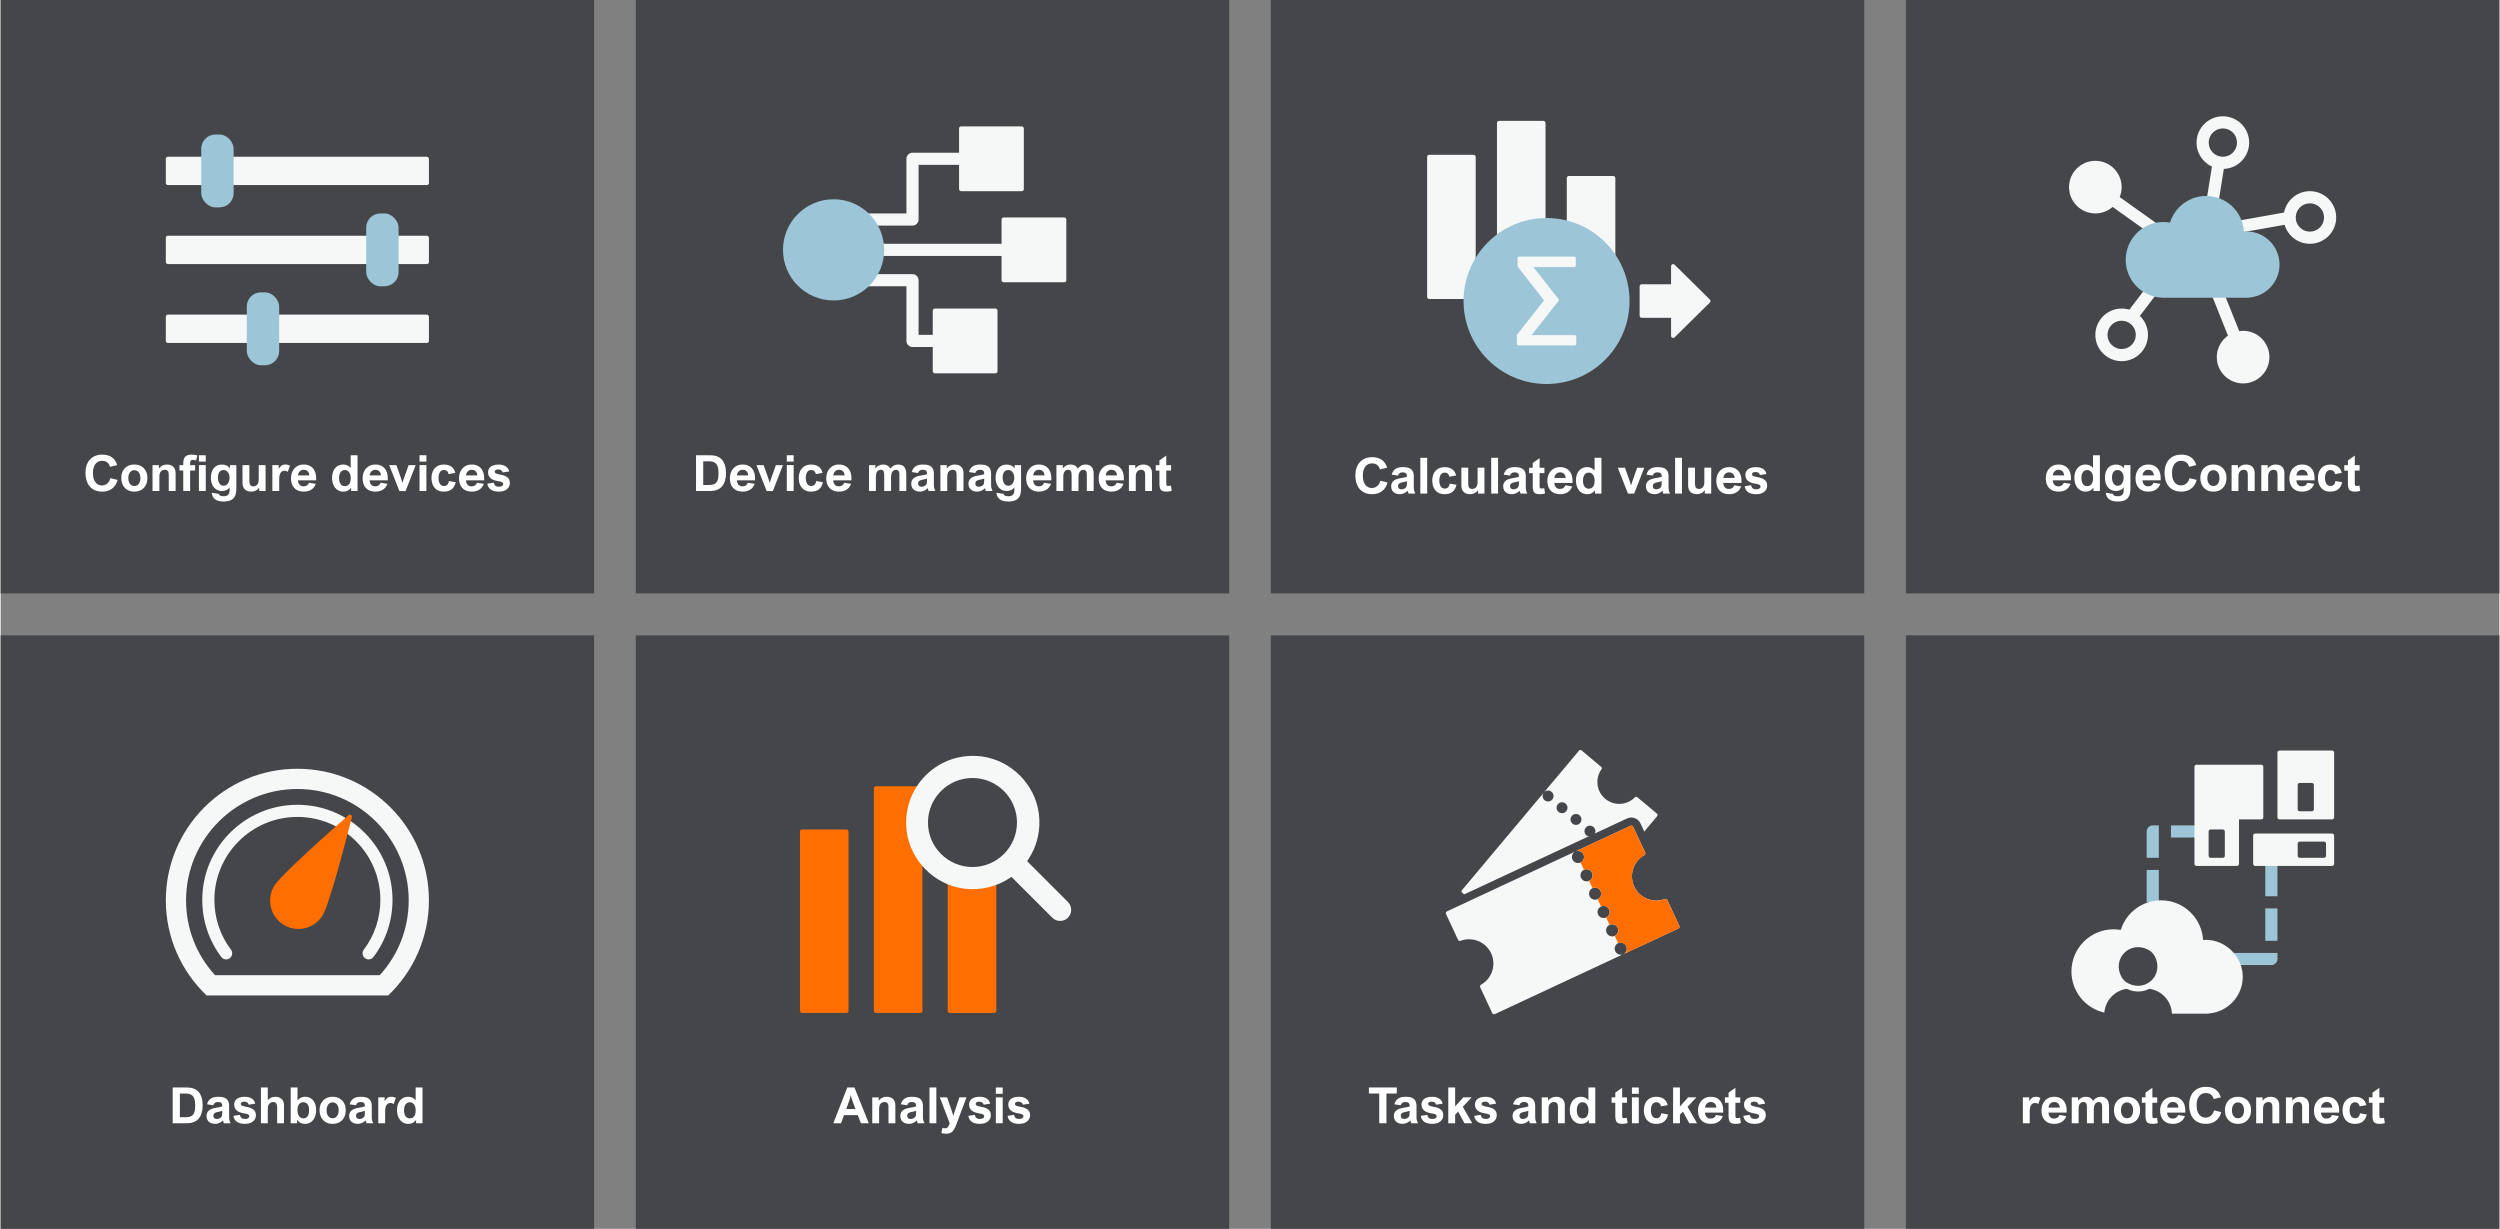 <?xml version="1.0" encoding="UTF-8" standalone="no"?>
<svg xmlns="http://www.w3.org/2000/svg" data-name="moneo tiles" height="1101" id="uuid-cecbe552-b2e7-4233-b46e-50b2fc5c9ef3" viewBox="0 0 1600 786.85" width="2240">
  <rect x="0" y="0" width="1600" height="786.85" fill="#808080" stroke="none"/>
    
  <defs>
        
    <style>
      .uuid-cf3c0006-aabe-4874-895f-652c62ebde81 {
        fill: #454649;
      }

      .uuid-cf3c0006-aabe-4874-895f-652c62ebde81, .uuid-7856c4c6-a24a-41ed-9a34-3843b9b77f54, .uuid-5c247501-4e40-4666-b831-5a6bf251684a, .uuid-8192a515-c1d2-41e2-8059-d839fbe376cf, .uuid-8e2ab85c-4bec-423d-abc2-10096c71a3f8 {
        stroke-width: 0px;
      }

      .uuid-7856c4c6-a24a-41ed-9a34-3843b9b77f54 {
        fill: #fff;
      }

      .uuid-5c247501-4e40-4666-b831-5a6bf251684a {
        fill: #ff6e00;
      }

      .uuid-8192a515-c1d2-41e2-8059-d839fbe376cf {
        fill: #f6f7f7;
      }

      .uuid-8e2ab85c-4bec-423d-abc2-10096c71a3f8 {
        fill: #9cc5d7;
      }
    </style>
      
  </defs>
    
  <rect class="uuid-cf3c0006-aabe-4874-895f-652c62ebde81" height="380" width="380"/>
    
  <g>
        
    <rect class="uuid-8192a515-c1d2-41e2-8059-d839fbe376cf" height="18.14" rx="1.3" ry="1.3" width="168.48" x="105.76" y="100.38"/>
        
    <rect class="uuid-8192a515-c1d2-41e2-8059-d839fbe376cf" height="18.14" rx="1.3" ry="1.3" width="168.48" x="105.76" y="150.93"/>
        
    <rect class="uuid-8192a515-c1d2-41e2-8059-d839fbe376cf" height="18.14" rx="1.3" ry="1.3" width="168.48" x="105.76" y="201.47"/>
        
    <rect class="uuid-8e2ab85c-4bec-423d-abc2-10096c71a3f8" height="46.66" rx="9.07" ry="9.07" width="20.74" x="128.44" y="86.13"/>
        
    <rect class="uuid-8e2ab85c-4bec-423d-abc2-10096c71a3f8" height="46.66" rx="9.07" ry="9.07" width="20.74" x="234.06" y="136.67"/>
        
    <rect class="uuid-8e2ab85c-4bec-423d-abc2-10096c71a3f8" height="46.66" rx="9.07" ry="9.07" width="20.74" x="157.6" y="187.22"/>
      
  </g>
    
  <g>
        
    <path class="uuid-7856c4c6-a24a-41ed-9a34-3843b9b77f54" d="M64.95,295.09c-1.26,0-2.33.33-3.22,1-.89.67-1.55,1.59-2,2.76-.45,1.17-.67,2.51-.67,4.02,0,1.61.23,3.02.69,4.22.46,1.2,1.12,2.12,2,2.77.88.65,1.92.98,3.14.98.85,0,1.65-.19,2.38-.56.73-.38,1.35-.91,1.87-1.61.52-.7.89-1.52,1.13-2.47l4.58,1.08c-.35,1.51-.97,2.83-1.85,3.96-.88,1.13-2,2.01-3.35,2.63-1.35.62-2.9.94-4.62.94-2.25,0-4.18-.48-5.78-1.44-1.6-.96-2.83-2.34-3.67-4.15-.84-1.81-1.27-3.96-1.27-6.45s.43-4.46,1.3-6.21c.87-1.75,2.11-3.1,3.73-4.04,1.61-.94,3.51-1.41,5.69-1.41,2.5,0,4.56.57,6.17,1.7,1.61,1.13,2.74,2.8,3.39,5.02l-4.56,1.09c-.76-2.56-2.45-3.84-5.06-3.84Z"/>
        
    <path class="uuid-7856c4c6-a24a-41ed-9a34-3843b9b77f54" d="M77.22,306.02c0-1.62.33-3.09,1-4.39.67-1.3,1.63-2.32,2.89-3.06,1.26-.74,2.74-1.11,4.45-1.11s3.24.37,4.52,1.12c1.27.75,2.24,1.77,2.9,3.06.66,1.3.99,2.77.99,4.41s-.33,3.22-1,4.54c-.67,1.32-1.63,2.35-2.89,3.09-1.26.74-2.76,1.12-4.48,1.12s-3.22-.37-4.48-1.12c-1.26-.74-2.22-1.78-2.89-3.1-.67-1.32-1-2.84-1-4.56ZM85.55,301.04c-.73,0-1.38.2-1.96.61s-1.03,1-1.37,1.77c-.33.77-.5,1.68-.5,2.72s.16,1.93.47,2.7.76,1.35,1.34,1.77c.58.41,1.26.62,2.04.62s1.47-.2,2.05-.61c.59-.41,1.04-.99,1.37-1.77.32-.77.48-1.68.48-2.73s-.16-1.9-.47-2.66c-.31-.76-.76-1.35-1.35-1.77-.59-.42-1.29-.63-2.1-.63Z"/>
        
    <path class="uuid-7856c4c6-a24a-41ed-9a34-3843b9b77f54" d="M107.63,304.05c0-1.06-.2-1.87-.59-2.41-.4-.55-1.06-.82-1.98-.82-1.01,0-1.84.36-2.48,1.09-.64.72-.96,1.83-.95,3.32v9.19h-4.39v-16.58h4.09v2.17c.59-.83,1.32-1.47,2.19-1.9s1.82-.65,2.86-.65c1.82,0,3.22.49,4.19,1.46.97.97,1.45,2.34,1.45,4.1v11.39h-4.39v-10.36Z"/>
        
    <path class="uuid-7856c4c6-a24a-41ed-9a34-3843b9b77f54" d="M123.06,294.48c-.44,0-.78.07-1.03.22-.25.15-.43.4-.55.75-.12.35-.17.85-.17,1.5v.89h3.2v3.48h-3.2v13.09h-4.39v-13.09h-2.42v-3.48h2.42v-1.02c0-1.12.13-2.1.4-2.91.27-.82.79-1.49,1.58-2.01.79-.52,1.92-.78,3.4-.78.54,0,1.18.05,1.91.16.73.1,1.31.21,1.74.33l-.83,3.27c-.35-.12-.72-.22-1.09-.29-.38-.07-.7-.1-.97-.1ZM126.94,295.57v-4.06h4.39v4.06h-4.39ZM126.94,314.41v-16.58h4.39v16.58h-4.39Z"/>
        
    <path class="uuid-7856c4c6-a24a-41ed-9a34-3843b9b77f54" d="M150.91,297.84v15.06c0,1.97-.29,3.56-.88,4.77-.58,1.21-1.48,2.09-2.68,2.64-1.2.55-2.76.83-4.66.83-4.68,0-7.19-1.88-7.53-5.62l4.55.73c.1.53.4.92.9,1.16.49.24,1.25.37,2.26.37,1.2,0,2.12-.31,2.76-.92.64-.61.96-1.6.96-2.95v-1.73h-.06c-.44.66-1.09,1.2-1.95,1.62-.87.42-1.82.63-2.86.63-1.4,0-2.63-.36-3.71-1.07-1.08-.71-1.91-1.71-2.51-2.98-.59-1.28-.89-2.73-.89-4.35,0-1.79.29-3.33.86-4.61.57-1.28,1.39-2.26,2.46-2.93,1.07-.67,2.32-1.01,3.76-1.01,1.1,0,2.09.21,2.97.62.88.41,1.58,1,2.11,1.77h.06v-2.02h4.09ZM142.64,300.96c-.75,0-1.39.2-1.92.6-.53.4-.94.97-1.21,1.7-.28.73-.41,1.57-.41,2.53,0,1.02.15,1.93.44,2.73.29.8.71,1.42,1.26,1.87.55.45,1.19.67,1.93.67s1.43-.22,2.01-.66,1.03-1.05,1.34-1.83c.32-.78.48-1.68.48-2.7,0-.94-.16-1.78-.48-2.52-.32-.74-.77-1.33-1.36-1.75-.59-.42-1.28-.63-2.07-.63Z"/>
        
    <path class="uuid-7856c4c6-a24a-41ed-9a34-3843b9b77f54" d="M161.84,311.44c.54,0,1.07-.13,1.59-.38.52-.25.95-.71,1.3-1.37.35-.66.52-1.54.52-2.64v-9.22h4.39v16.58h-4.09v-2.17c-.58.82-1.31,1.46-2.18,1.9-.87.44-1.82.66-2.85.66-1.84,0-3.25-.49-4.21-1.47-.96-.98-1.45-2.35-1.45-4.12v-11.38h4.39v10.36c0,1.1.21,1.92.62,2.45.42.53,1.07.8,1.97.8Z"/>
        
    <path class="uuid-7856c4c6-a24a-41ed-9a34-3843b9b77f54" d="M181.8,301.43c-1.12,0-1.96.45-2.55,1.34-.58.9-.88,2.17-.88,3.81v7.83h-4.39v-16.58h4.06v2.34h.06c.58-.97,1.2-1.66,1.86-2.09s1.45-.63,2.38-.63c.56,0,1.08.07,1.54.2.46.13.92.31,1.37.54l-1.41,3.91c-.23-.16-.55-.31-.96-.45-.41-.15-.77-.22-1.09-.22Z"/>
        
    <path class="uuid-7856c4c6-a24a-41ed-9a34-3843b9b77f54" d="M193.88,311.44c.93,0,1.69-.21,2.29-.63.6-.42,1.01-.98,1.24-1.68l4.38.69c-.58,1.61-1.53,2.85-2.84,3.7-1.31.85-2.92,1.28-4.83,1.28-1.79,0-3.3-.35-4.53-1.06-1.23-.71-2.15-1.71-2.77-2.99-.62-1.29-.92-2.79-.92-4.52,0-1.59.32-3.06.96-4.39.64-1.33,1.58-2.4,2.8-3.19,1.23-.79,2.69-1.19,4.39-1.19s3.02.34,4.21,1.02c1.19.68,2.12,1.68,2.77,3,.66,1.32.98,2.91.98,4.77v1.34h-11.66c.1,1.23.46,2.18,1.08,2.84.61.67,1.43,1,2.44,1ZM190.38,304.4h7.27c-.1-1.16-.47-2.04-1.09-2.66-.62-.61-1.45-.92-2.48-.92s-1.81.32-2.48.95c-.68.63-1.08,1.51-1.2,2.63Z"/>
        
    <path class="uuid-7856c4c6-a24a-41ed-9a34-3843b9b77f54" d="M228.5,314.41h-4.09v-2.02h-.06c-.62.83-1.35,1.44-2.16,1.83-.82.39-1.75.58-2.8.58-1.39,0-2.62-.36-3.71-1.08-1.09-.72-1.94-1.74-2.55-3.08-.62-1.33-.92-2.9-.92-4.69,0-1.69.3-3.17.89-4.46.59-1.29,1.43-2.28,2.52-2.98,1.08-.7,2.33-1.05,3.75-1.05.97,0,1.86.19,2.66.55.81.37,1.49.9,2.05,1.59h.05v-8.09h4.39v22.91ZM220.44,300.96c-1.19,0-2.11.47-2.77,1.4-.66.93-.98,2.21-.98,3.82,0,1.08.15,2.01.45,2.77s.72,1.35,1.27,1.75c.55.4,1.19.6,1.93.6,1.24,0,2.18-.45,2.84-1.34.65-.9.98-2.18.98-3.86,0-1.02-.16-1.92-.47-2.7-.31-.78-.75-1.38-1.31-1.8-.56-.43-1.2-.64-1.92-.64Z"/>
        
    <path class="uuid-7856c4c6-a24a-41ed-9a34-3843b9b77f54" d="M239.75,311.44c.93,0,1.69-.21,2.29-.63.6-.42,1.01-.98,1.24-1.68l4.38.69c-.58,1.61-1.53,2.85-2.84,3.7-1.31.85-2.92,1.28-4.83,1.28-1.79,0-3.3-.35-4.53-1.06-1.23-.71-2.15-1.71-2.77-2.99-.62-1.29-.92-2.79-.92-4.52,0-1.59.32-3.06.96-4.39.64-1.33,1.58-2.4,2.8-3.19,1.23-.79,2.69-1.19,4.39-1.19s3.02.34,4.21,1.02c1.19.68,2.12,1.68,2.77,3,.66,1.32.98,2.91.98,4.77v1.34h-11.66c.1,1.23.46,2.18,1.08,2.84.61.67,1.43,1,2.44,1ZM236.25,304.4h7.27c-.1-1.16-.47-2.04-1.09-2.66-.62-.61-1.45-.92-2.48-.92s-1.81.32-2.48.95c-.68.63-1.08,1.51-1.2,2.63Z"/>
        
    <path class="uuid-7856c4c6-a24a-41ed-9a34-3843b9b77f54" d="M257.25,309.09l.06.02c.35-1.15.66-2.08.91-2.81l3-8.45h4.52l-6.44,16.58h-3.97l-6.53-16.58h4.61l2.98,8.47c.32.93.61,1.85.86,2.78Z"/>
        
    <path class="uuid-7856c4c6-a24a-41ed-9a34-3843b9b77f54" d="M268.22,295.57v-4.06h4.39v4.06h-4.39ZM268.22,314.41v-16.58h4.39v16.58h-4.39Z"/>
        
    <path class="uuid-7856c4c6-a24a-41ed-9a34-3843b9b77f54" d="M283.89,300.96c-1.14,0-2.01.46-2.61,1.37-.6.91-.91,2.18-.91,3.8,0,1.52.3,2.75.91,3.68.6.93,1.5,1.4,2.69,1.4.82,0,1.5-.27,2.04-.82.54-.55.89-1.33,1.05-2.35l4.31.75c-.46,2.04-1.32,3.55-2.59,4.54s-2.95,1.48-5.04,1.48c-1.7,0-3.14-.38-4.32-1.13-1.18-.75-2.07-1.79-2.66-3.09-.59-1.31-.89-2.79-.89-4.46s.31-3.23.92-4.53c.61-1.3,1.52-2.31,2.72-3.04,1.2-.72,2.65-1.09,4.34-1.09,1.9,0,3.47.44,4.72,1.31s2.1,2.22,2.56,4.03l-4.3.78c-.18-.85-.52-1.5-1.02-1.95-.51-.45-1.15-.67-1.93-.67Z"/>
        
    <path class="uuid-7856c4c6-a24a-41ed-9a34-3843b9b77f54" d="M301.47,311.44c.93,0,1.69-.21,2.29-.63.6-.42,1.01-.98,1.24-1.68l4.38.69c-.58,1.61-1.53,2.85-2.84,3.7-1.31.85-2.92,1.28-4.83,1.28-1.79,0-3.3-.35-4.53-1.06-1.23-.71-2.15-1.71-2.77-2.99-.62-1.29-.92-2.79-.92-4.52,0-1.59.32-3.06.96-4.39.64-1.33,1.58-2.4,2.8-3.19,1.23-.79,2.69-1.19,4.39-1.19s3.02.34,4.21,1.02c1.19.68,2.12,1.68,2.77,3,.66,1.32.98,2.91.98,4.77v1.34h-11.66c.1,1.23.46,2.18,1.08,2.84.61.67,1.43,1,2.44,1ZM297.97,304.4h7.27c-.1-1.16-.47-2.04-1.09-2.66-.62-.61-1.45-.92-2.48-.92s-1.81.32-2.48.95c-.68.63-1.08,1.51-1.2,2.63Z"/>
        
    <path class="uuid-7856c4c6-a24a-41ed-9a34-3843b9b77f54" d="M318.67,300.59c-.7,0-1.26.12-1.69.37-.43.25-.64.58-.64,1.01,0,.32.1.6.3.82.2.22.56.43,1.08.61.52.18,1.24.35,2.16.51,2.1.35,3.66.95,4.66,1.79,1,.84,1.5,2.02,1.5,3.54,0,1.06-.28,2.02-.84,2.87-.56.85-1.37,1.51-2.43,1.99-1.06.48-2.3.72-3.73.72-2.18,0-3.89-.43-5.14-1.3-1.25-.87-2.01-2.14-2.27-3.82l4.11-.66c.19.88.54,1.53,1.06,1.98.52.44,1.27.66,2.23.66.83,0,1.5-.16,2-.47s.75-.74.75-1.3c0-.3-.08-.56-.25-.77-.17-.21-.47-.4-.92-.57-.45-.17-1.09-.31-1.92-.44-2.3-.35-3.97-1-5.02-1.94-1.04-.94-1.56-2.19-1.56-3.75,0-1.01.27-1.89.8-2.64s1.29-1.33,2.29-1.73c.99-.4,2.17-.6,3.54-.6,1.94,0,3.5.39,4.69,1.16,1.19.77,1.91,1.86,2.16,3.28l-4.19.61c-.12-.61-.43-1.09-.91-1.42-.48-.33-1.09-.5-1.82-.5Z"/>
      
  </g>
    
  <rect class="uuid-cf3c0006-aabe-4874-895f-652c62ebde81" height="380" width="380" x="406.67"/>
    
  <g>
        
    <rect class="uuid-8192a515-c1d2-41e2-8059-d839fbe376cf" height="41.47" rx="1.3" ry="1.3" width="41.47" x="640.91" y="139.26"/>
        
    <rect class="uuid-8192a515-c1d2-41e2-8059-d839fbe376cf" height="41.47" rx="1.3" ry="1.3" width="41.47" x="596.85" y="197.58"/>
        
    <rect class="uuid-8192a515-c1d2-41e2-8059-d839fbe376cf" height="41.47" rx="1.3" ry="1.3" width="41.47" x="613.7" y="80.94"/>
        
    <rect class="uuid-8192a515-c1d2-41e2-8059-d839fbe376cf" height="7.78" width="79.7" x="563.15" y="156.11"/>
        
    <path class="uuid-8192a515-c1d2-41e2-8059-d839fbe376cf" d="M583.89,144.45h-29.81v-7.78h25.92v-34.99c0-2.15,1.74-3.89,3.89-3.89h30.46v7.78h-26.57v34.99c0,2.15-1.74,3.89-3.89,3.89Z"/>
        
    <path class="uuid-8192a515-c1d2-41e2-8059-d839fbe376cf" d="M597.5,222.21h-13.61c-2.15,0-3.89-1.74-3.89-3.89v-34.99h-25.92v-7.78h29.81c2.15,0,3.89,1.74,3.89,3.89v34.99h9.72v7.78Z"/>
        
    <circle class="uuid-8e2ab85c-4bec-423d-abc2-10096c71a3f8" cx="533.35" cy="160" r="32.4"/>
      
  </g>
    
  <g>
        
    <path class="uuid-7856c4c6-a24a-41ed-9a34-3843b9b77f54" d="M464.46,303.13c0,3.5-.84,6.26-2.51,8.27-1.67,2.01-4.25,3.02-7.74,3.02h-8.95v-22.91h9c6.8,0,10.2,3.88,10.2,11.62ZM459.68,302.99c0-1.89-.21-3.38-.64-4.48-.43-1.1-1.09-1.9-1.98-2.39-.89-.49-2.08-.73-3.55-.73h-3.64v15.16h3.7c1.53,0,2.74-.24,3.62-.71.88-.47,1.52-1.25,1.91-2.34.39-1.09.59-2.59.59-4.49Z"/>
        
    <path class="uuid-7856c4c6-a24a-41ed-9a34-3843b9b77f54" d="M474.92,311.44c.93,0,1.69-.21,2.29-.63.6-.42,1.01-.98,1.24-1.68l4.38.69c-.58,1.61-1.53,2.85-2.84,3.7-1.31.85-2.92,1.28-4.83,1.28-1.79,0-3.3-.35-4.53-1.06-1.23-.71-2.15-1.71-2.77-2.99-.62-1.29-.92-2.79-.92-4.52,0-1.59.32-3.06.96-4.39.64-1.33,1.58-2.4,2.8-3.19,1.23-.79,2.69-1.19,4.39-1.19s3.02.34,4.21,1.02c1.19.68,2.12,1.68,2.77,3,.66,1.32.98,2.91.98,4.77v1.34h-11.66c.1,1.23.46,2.18,1.08,2.84.61.67,1.43,1,2.44,1ZM471.42,304.4h7.27c-.1-1.16-.47-2.04-1.09-2.66-.62-.61-1.45-.92-2.48-.92s-1.81.32-2.48.95c-.68.63-1.08,1.51-1.2,2.63Z"/>
        
    <path class="uuid-7856c4c6-a24a-41ed-9a34-3843b9b77f54" d="M492.42,309.09l.06.02c.35-1.15.66-2.08.91-2.81l3-8.45h4.52l-6.44,16.58h-3.97l-6.53-16.58h4.61l2.98,8.47c.32.93.61,1.85.86,2.78Z"/>
        
    <path class="uuid-7856c4c6-a24a-41ed-9a34-3843b9b77f54" d="M503.39,295.57v-4.06h4.39v4.06h-4.39ZM503.39,314.41v-16.58h4.39v16.58h-4.39Z"/>
        
    <path class="uuid-7856c4c6-a24a-41ed-9a34-3843b9b77f54" d="M519.06,300.96c-1.14,0-2.01.46-2.61,1.37-.6.91-.91,2.18-.91,3.8,0,1.52.3,2.75.91,3.68.6.93,1.5,1.4,2.69,1.4.82,0,1.5-.27,2.04-.82.54-.55.89-1.33,1.05-2.35l4.31.75c-.46,2.04-1.32,3.55-2.59,4.54s-2.95,1.48-5.04,1.48c-1.7,0-3.14-.38-4.32-1.13-1.18-.75-2.07-1.79-2.66-3.09-.59-1.31-.89-2.79-.89-4.46s.31-3.23.92-4.53c.61-1.3,1.52-2.31,2.72-3.04,1.2-.72,2.65-1.09,4.34-1.09,1.9,0,3.47.44,4.72,1.31s2.1,2.22,2.56,4.03l-4.3.78c-.18-.85-.52-1.5-1.02-1.95-.51-.45-1.15-.67-1.93-.67Z"/>
        
    <path class="uuid-7856c4c6-a24a-41ed-9a34-3843b9b77f54" d="M536.64,311.44c.93,0,1.69-.21,2.29-.63.6-.42,1.01-.98,1.24-1.68l4.38.69c-.58,1.61-1.53,2.85-2.84,3.7-1.31.85-2.92,1.28-4.83,1.28-1.79,0-3.3-.35-4.53-1.06-1.23-.71-2.15-1.71-2.77-2.99-.62-1.29-.92-2.79-.92-4.52,0-1.59.32-3.06.96-4.39.64-1.33,1.58-2.4,2.8-3.19,1.23-.79,2.69-1.19,4.39-1.19s3.02.34,4.21,1.02c1.19.68,2.12,1.68,2.77,3,.66,1.32.98,2.91.98,4.77v1.34h-11.66c.1,1.23.46,2.18,1.08,2.84.61.67,1.43,1,2.44,1ZM533.14,304.4h7.27c-.1-1.16-.47-2.04-1.09-2.66-.62-.61-1.45-.92-2.48-.92s-1.81.32-2.48.95c-.68.63-1.08,1.51-1.2,2.63Z"/>
        
    <path class="uuid-7856c4c6-a24a-41ed-9a34-3843b9b77f54" d="M574.59,297.46c1.73,0,3.04.49,3.95,1.48.9.98,1.35,2.54,1.35,4.68v10.8h-4.39v-10.72c0-.92-.18-1.62-.55-2.12-.37-.5-.92-.75-1.67-.75-.62,0-1.17.18-1.64.54s-.83.88-1.09,1.55c-.26.68-.39,1.49-.39,2.44v9.06h-4.39v-10.48c0-.98-.16-1.74-.48-2.29-.32-.55-.88-.82-1.67-.82-2.12,0-3.19,1.51-3.19,4.53v9.06h-4.39v-16.58h4.09v2.11h.03c.63-.83,1.35-1.46,2.16-1.87.8-.41,1.74-.62,2.81-.62,2.08,0,3.6.87,4.55,2.61.7-.89,1.46-1.54,2.27-1.97.82-.43,1.7-.64,2.65-.64Z"/>
        
    <path class="uuid-7856c4c6-a24a-41ed-9a34-3843b9b77f54" d="M598.53,314.41h-4.33c-.22-.48-.4-1.09-.53-1.83-1.47,1.48-3.19,2.22-5.16,2.22-1.08,0-2.04-.21-2.86-.62-.82-.42-1.46-1-1.91-1.76-.45-.75-.67-1.62-.67-2.59,0-1.47.48-2.64,1.44-3.5.96-.86,2.44-1.45,4.44-1.77s3.41-.61,4.22-.91v-.31c0-.97-.24-1.63-.71-1.99-.47-.36-1.17-.54-2.1-.54-.73,0-1.34.17-1.83.5-.49.33-.86.86-1.11,1.58l-4-.61c.44-1.67,1.25-2.89,2.44-3.66,1.19-.78,2.78-1.16,4.77-1.16,1.61,0,2.93.21,3.95.62,1.02.41,1.77,1.07,2.26,1.96.49.9.73,2.07.73,3.52v6.77c0,.79.06,1.45.17,1.98.11.53.38,1.23.8,2.11ZM589.81,307.3c-1.56.31-2.34,1.07-2.34,2.28,0,.68.19,1.2.58,1.56.38.36.94.55,1.66.55s1.38-.18,1.98-.55c.42-.25.73-.51.93-.79.2-.28.35-.65.43-1.12.08-.47.12-1.12.12-1.97v-.8c-.77.28-1.89.56-3.36.83Z"/>
        
    <path class="uuid-7856c4c6-a24a-41ed-9a34-3843b9b77f54" d="M612.14,304.05c0-1.06-.2-1.87-.59-2.41-.4-.55-1.06-.82-1.98-.82-1.01,0-1.84.36-2.48,1.09-.64.72-.96,1.83-.95,3.32v9.19h-4.39v-16.58h4.09v2.17c.59-.83,1.32-1.47,2.19-1.9s1.82-.65,2.86-.65c1.82,0,3.22.49,4.19,1.46.97.97,1.45,2.34,1.45,4.1v11.39h-4.39v-10.36Z"/>
        
    <path class="uuid-7856c4c6-a24a-41ed-9a34-3843b9b77f54" d="M635.17,314.41h-4.33c-.22-.48-.4-1.09-.53-1.83-1.47,1.48-3.19,2.22-5.16,2.22-1.08,0-2.04-.21-2.86-.62-.82-.42-1.46-1-1.91-1.76-.45-.75-.67-1.62-.67-2.59,0-1.47.48-2.64,1.44-3.5.96-.86,2.44-1.45,4.44-1.77s3.41-.61,4.22-.91v-.31c0-.97-.24-1.63-.71-1.99-.47-.36-1.17-.54-2.1-.54-.73,0-1.34.17-1.83.5-.49.33-.86.86-1.11,1.58l-4-.61c.44-1.67,1.25-2.89,2.44-3.66,1.19-.78,2.78-1.16,4.77-1.16,1.61,0,2.93.21,3.95.62,1.02.41,1.77,1.07,2.26,1.96.49.9.73,2.07.73,3.52v6.77c0,.79.06,1.45.17,1.98.11.53.38,1.23.8,2.11ZM626.45,307.3c-1.56.31-2.34,1.07-2.34,2.28,0,.68.19,1.2.58,1.56.38.36.94.55,1.66.55s1.38-.18,1.98-.55c.42-.25.73-.51.93-.79.2-.28.35-.65.43-1.12.08-.47.12-1.12.12-1.97v-.8c-.77.28-1.89.56-3.36.83Z"/>
        
    <path class="uuid-7856c4c6-a24a-41ed-9a34-3843b9b77f54" d="M653.4,297.84v15.06c0,1.97-.29,3.56-.88,4.77-.58,1.21-1.48,2.09-2.68,2.64-1.2.55-2.76.83-4.66.83-4.68,0-7.19-1.88-7.53-5.62l4.55.73c.1.53.4.92.9,1.16.49.24,1.25.37,2.26.37,1.2,0,2.12-.31,2.76-.92.64-.61.96-1.6.96-2.95v-1.73h-.06c-.44.66-1.09,1.2-1.95,1.62-.87.42-1.82.63-2.86.63-1.4,0-2.63-.36-3.71-1.07-1.08-.71-1.91-1.71-2.51-2.98-.59-1.28-.89-2.73-.89-4.35,0-1.79.29-3.33.86-4.61.57-1.28,1.39-2.26,2.46-2.93,1.07-.67,2.32-1.01,3.76-1.01,1.1,0,2.09.21,2.97.62.88.41,1.58,1,2.11,1.77h.06v-2.02h4.09ZM645.14,300.96c-.75,0-1.39.2-1.92.6-.53.4-.94.97-1.21,1.7-.28.73-.41,1.57-.41,2.53,0,1.02.15,1.93.44,2.73.29.8.71,1.42,1.26,1.87.55.45,1.19.67,1.93.67s1.43-.22,2.01-.66,1.03-1.05,1.34-1.83c.32-.78.48-1.68.48-2.7,0-.94-.16-1.78-.48-2.52-.32-.74-.77-1.33-1.36-1.75-.59-.42-1.28-.63-2.07-.63Z"/>
        
    <path class="uuid-7856c4c6-a24a-41ed-9a34-3843b9b77f54" d="M664.65,311.44c.93,0,1.69-.21,2.29-.63.6-.42,1.01-.98,1.24-1.68l4.38.69c-.58,1.61-1.53,2.85-2.84,3.7-1.31.85-2.92,1.28-4.83,1.28-1.79,0-3.3-.35-4.53-1.06-1.23-.71-2.15-1.71-2.77-2.99-.62-1.29-.92-2.79-.92-4.52,0-1.59.32-3.06.96-4.39.64-1.33,1.58-2.4,2.8-3.19,1.23-.79,2.69-1.19,4.39-1.19s3.02.34,4.21,1.02c1.19.68,2.12,1.68,2.77,3,.66,1.32.98,2.91.98,4.77v1.34h-11.66c.1,1.23.46,2.18,1.08,2.84.61.67,1.43,1,2.44,1ZM661.15,304.4h7.27c-.1-1.16-.47-2.04-1.09-2.66-.62-.61-1.45-.92-2.48-.92s-1.81.32-2.48.95c-.68.63-1.08,1.51-1.2,2.63Z"/>
        
    <path class="uuid-7856c4c6-a24a-41ed-9a34-3843b9b77f54" d="M694.6,297.46c1.73,0,3.04.49,3.95,1.48.9.98,1.35,2.54,1.35,4.68v10.8h-4.39v-10.72c0-.92-.18-1.62-.55-2.12-.37-.5-.92-.75-1.67-.75-.62,0-1.17.18-1.64.54s-.83.88-1.09,1.55c-.26.68-.39,1.49-.39,2.44v9.06h-4.39v-10.48c0-.98-.16-1.74-.48-2.29-.32-.55-.88-.82-1.67-.82-2.12,0-3.19,1.51-3.19,4.53v9.06h-4.39v-16.58h4.09v2.11h.03c.63-.83,1.35-1.46,2.16-1.87.8-.41,1.74-.62,2.81-.62,2.08,0,3.6.87,4.55,2.61.7-.89,1.46-1.54,2.27-1.97.82-.43,1.7-.64,2.65-.64Z"/>
        
    <path class="uuid-7856c4c6-a24a-41ed-9a34-3843b9b77f54" d="M711.07,311.44c.93,0,1.69-.21,2.29-.63.6-.42,1.01-.98,1.24-1.68l4.38.69c-.58,1.61-1.53,2.85-2.84,3.7-1.31.85-2.92,1.28-4.83,1.28-1.79,0-3.3-.35-4.53-1.06-1.23-.71-2.15-1.71-2.77-2.99-.62-1.29-.92-2.79-.92-4.52,0-1.59.32-3.06.96-4.39.64-1.33,1.58-2.4,2.8-3.19,1.23-.79,2.69-1.19,4.39-1.19s3.02.34,4.21,1.02c1.19.68,2.12,1.68,2.77,3,.66,1.32.98,2.91.98,4.77v1.34h-11.66c.1,1.23.46,2.18,1.08,2.84.61.67,1.43,1,2.44,1ZM707.57,304.4h7.27c-.1-1.16-.47-2.04-1.09-2.66-.62-.61-1.45-.92-2.48-.92s-1.81.32-2.48.95c-.68.63-1.08,1.51-1.2,2.63Z"/>
        
    <path class="uuid-7856c4c6-a24a-41ed-9a34-3843b9b77f54" d="M732.85,304.05c0-1.06-.2-1.87-.59-2.41-.4-.55-1.06-.82-1.98-.82-1.01,0-1.84.36-2.48,1.09-.64.72-.96,1.83-.95,3.32v9.19h-4.39v-16.58h4.09v2.17c.59-.83,1.32-1.47,2.19-1.9s1.82-.65,2.86-.65c1.82,0,3.22.49,4.19,1.46.97.97,1.45,2.34,1.45,4.1v11.39h-4.39v-10.36Z"/>
        
    <path class="uuid-7856c4c6-a24a-41ed-9a34-3843b9b77f54" d="M749.48,297.84v3.48h-3.09v8.08c0,.48.03.84.1,1.09.07.25.19.42.36.52.17.1.43.15.77.15.54,0,1.12-.08,1.73-.25l.55,3.39c-.48.16-1.01.28-1.59.38-.58.09-1.17.14-1.77.14-1.17,0-2.08-.16-2.73-.48s-1.12-.85-1.4-1.59c-.28-.73-.41-1.75-.41-3.04v-8.38h-2.34v-3.48h2.34v-3.03l4.39-3.11v6.14h3.09Z"/>
      
  </g>
    
  <rect class="uuid-cf3c0006-aabe-4874-895f-652c62ebde81" height="380" width="380" x="813.33"/>
    
  <g>
        
    <rect class="uuid-8192a515-c1d2-41e2-8059-d839fbe376cf" height="92.32" rx="1.3" ry="1.3" width="31.1" x="913.42" y="99.13"/>
        
    <rect class="uuid-8192a515-c1d2-41e2-8059-d839fbe376cf" height="114.05" rx="1.3" ry="1.3" width="31.1" x="958.14" y="77.41"/>
        
    <rect class="uuid-8192a515-c1d2-41e2-8059-d839fbe376cf" height="78.75" rx="1.3" ry="1.3" width="31.1" x="1002.85" y="112.71"/>
        
    <circle class="uuid-8e2ab85c-4bec-423d-abc2-10096c71a3f8" cx="989.89" cy="192.75" r="53.14"/>
        
    <path class="uuid-8192a515-c1d2-41e2-8059-d839fbe376cf" d="M1007.92,214.59h-27.63l17.25-21.85c.28-.36.29-.87,0-1.23l-16.06-20.51h26.15c.55,0,1-.45,1-1v-4.68c0-.55-.45-1-1-1h-35.3c-.55,0-1,.45-1,1v4.99c0,.22.07.44.21.61l16.73,21.42-17.21,21.88c-.14.18-.21.39-.21.62v5.34c0,.55.45,1,1,1h36.07c.55,0,1-.45,1-1v-4.59c0-.55-.45-1-1-1Z"/>
        
    <path class="uuid-8192a515-c1d2-41e2-8059-d839fbe376cf" d="M1094.46,191.8l-22.55-22.28c-.85-.84-2.28-.24-2.28.95v11.55h-18.79c-.74,0-1.34.6-1.34,1.34v18.79c0,.74.6,1.34,1.34,1.34h18.79v11.55c0,1.19,1.44,1.79,2.28.95l22.55-22.28c.53-.53.53-1.38,0-1.91Z"/>
      
  </g>
    
  <g>
        
    <path class="uuid-7856c4c6-a24a-41ed-9a34-3843b9b77f54" d="M878.13,296.74c-1.26,0-2.33.33-3.22,1-.89.67-1.55,1.59-2,2.76-.45,1.17-.67,2.51-.67,4.02,0,1.61.23,3.02.69,4.22.46,1.2,1.12,2.12,2,2.77.88.65,1.92.98,3.14.98.85,0,1.65-.19,2.38-.56.73-.38,1.35-.91,1.87-1.61.52-.7.89-1.52,1.13-2.47l4.58,1.08c-.35,1.51-.97,2.83-1.85,3.96-.88,1.13-2,2.01-3.35,2.63-1.35.62-2.9.94-4.62.94-2.25,0-4.18-.48-5.78-1.44-1.6-.96-2.83-2.34-3.67-4.15-.84-1.81-1.27-3.96-1.27-6.45s.43-4.46,1.3-6.21c.87-1.75,2.11-3.1,3.73-4.04,1.61-.94,3.51-1.41,5.69-1.41,2.5,0,4.56.57,6.17,1.7,1.61,1.13,2.74,2.8,3.39,5.02l-4.56,1.09c-.76-2.56-2.45-3.84-5.06-3.84Z"/>
        
    <path class="uuid-7856c4c6-a24a-41ed-9a34-3843b9b77f54" d="M905.85,316.06h-4.33c-.22-.48-.4-1.09-.53-1.83-1.47,1.48-3.19,2.22-5.16,2.22-1.08,0-2.04-.21-2.86-.62-.82-.42-1.46-1-1.91-1.76-.45-.75-.67-1.62-.67-2.59,0-1.47.48-2.64,1.44-3.5.96-.86,2.44-1.45,4.44-1.77s3.41-.61,4.22-.91v-.31c0-.97-.24-1.63-.71-1.99-.47-.36-1.17-.54-2.1-.54-.73,0-1.34.17-1.83.5-.49.33-.86.86-1.11,1.58l-4-.61c.44-1.67,1.25-2.89,2.44-3.66,1.19-.78,2.78-1.16,4.77-1.16,1.61,0,2.93.21,3.95.62,1.02.41,1.77,1.07,2.26,1.96.49.9.73,2.07.73,3.52v6.77c0,.79.06,1.45.17,1.98.11.53.38,1.23.8,2.11ZM897.13,308.95c-1.56.31-2.34,1.07-2.34,2.28,0,.68.19,1.2.58,1.56.38.36.94.55,1.66.55s1.38-.18,1.98-.55c.42-.25.73-.51.93-.79.2-.28.35-.65.43-1.12.08-.47.12-1.12.12-1.97v-.8c-.77.28-1.89.56-3.36.83Z"/>
        
    <path class="uuid-7856c4c6-a24a-41ed-9a34-3843b9b77f54" d="M909.07,316.06v-22.91h4.39v22.91h-4.39Z"/>
        
    <path class="uuid-7856c4c6-a24a-41ed-9a34-3843b9b77f54" d="M924.74,302.61c-1.14,0-2.01.46-2.61,1.37-.6.91-.91,2.18-.91,3.8,0,1.52.3,2.75.91,3.68.6.93,1.5,1.4,2.69,1.4.82,0,1.5-.27,2.04-.82.54-.55.89-1.33,1.05-2.35l4.31.75c-.46,2.04-1.32,3.55-2.59,4.54s-2.95,1.48-5.04,1.48c-1.7,0-3.14-.38-4.32-1.13-1.18-.75-2.07-1.79-2.66-3.09-.59-1.31-.89-2.79-.89-4.46s.31-3.23.92-4.53c.61-1.3,1.52-2.31,2.72-3.04,1.2-.72,2.65-1.09,4.34-1.09,1.9,0,3.47.44,4.72,1.31s2.1,2.22,2.56,4.03l-4.3.78c-.18-.85-.52-1.5-1.02-1.95-.51-.45-1.15-.67-1.93-.67Z"/>
        
    <path class="uuid-7856c4c6-a24a-41ed-9a34-3843b9b77f54" d="M942.32,313.09c.54,0,1.07-.13,1.59-.38.52-.25.95-.71,1.3-1.37.35-.66.52-1.54.52-2.64v-9.22h4.39v16.58h-4.09v-2.17c-.58.82-1.31,1.46-2.18,1.9-.87.44-1.82.66-2.85.66-1.84,0-3.25-.49-4.21-1.47-.96-.98-1.45-2.35-1.45-4.12v-11.38h4.39v10.36c0,1.1.21,1.92.62,2.45.42.53,1.07.8,1.97.8Z"/>
        
    <path class="uuid-7856c4c6-a24a-41ed-9a34-3843b9b77f54" d="M954.46,316.06v-22.91h4.39v22.91h-4.39Z"/>
        
    <path class="uuid-7856c4c6-a24a-41ed-9a34-3843b9b77f54" d="M977.57,316.06h-4.33c-.22-.48-.4-1.09-.53-1.83-1.47,1.48-3.19,2.22-5.16,2.22-1.08,0-2.04-.21-2.86-.62-.82-.42-1.46-1-1.91-1.76-.45-.75-.67-1.62-.67-2.59,0-1.47.48-2.64,1.44-3.5.96-.86,2.44-1.45,4.44-1.77s3.41-.61,4.22-.91v-.31c0-.97-.24-1.63-.71-1.99-.47-.36-1.17-.54-2.1-.54-.73,0-1.34.17-1.83.5-.49.33-.86.86-1.11,1.58l-4-.61c.44-1.67,1.25-2.89,2.44-3.66,1.19-.78,2.78-1.16,4.77-1.16,1.61,0,2.93.21,3.95.62,1.02.41,1.77,1.07,2.26,1.96.49.9.73,2.07.73,3.52v6.77c0,.79.06,1.45.17,1.98.11.53.38,1.23.8,2.11ZM968.85,308.95c-1.56.31-2.34,1.07-2.34,2.28,0,.68.19,1.2.58,1.56.38.36.94.55,1.66.55s1.38-.18,1.98-.55c.42-.25.73-.51.93-.79.2-.28.35-.65.43-1.12.08-.47.12-1.12.12-1.97v-.8c-.77.28-1.89.56-3.36.83Z"/>
        
    <path class="uuid-7856c4c6-a24a-41ed-9a34-3843b9b77f54" d="M988.53,299.49v3.48h-3.09v8.08c0,.48.03.84.1,1.09.07.25.19.42.36.52.17.1.43.15.77.15.54,0,1.12-.08,1.73-.25l.55,3.39c-.48.16-1.01.28-1.59.38-.58.09-1.17.14-1.77.14-1.17,0-2.08-.16-2.73-.48s-1.12-.85-1.4-1.59c-.28-.73-.41-1.75-.41-3.04v-8.38h-2.34v-3.48h2.34v-3.03l4.39-3.11v6.14h3.09Z"/>
        
    <path class="uuid-7856c4c6-a24a-41ed-9a34-3843b9b77f54" d="M998.39,313.09c.93,0,1.69-.21,2.29-.63.6-.42,1.01-.98,1.24-1.68l4.38.69c-.58,1.61-1.53,2.85-2.84,3.7-1.31.85-2.92,1.28-4.83,1.28-1.79,0-3.3-.35-4.53-1.06-1.23-.71-2.15-1.71-2.77-2.99-.62-1.29-.92-2.79-.92-4.52,0-1.59.32-3.06.96-4.39.64-1.33,1.58-2.4,2.8-3.19,1.23-.79,2.69-1.19,4.39-1.19s3.02.34,4.21,1.02c1.19.68,2.12,1.68,2.77,3,.66,1.32.98,2.91.98,4.77v1.34h-11.66c.1,1.23.46,2.18,1.08,2.84.61.67,1.43,1,2.44,1ZM994.89,306.05h7.27c-.1-1.16-.47-2.04-1.09-2.66-.62-.61-1.45-.92-2.48-.92s-1.81.32-2.48.95c-.68.63-1.08,1.51-1.2,2.63Z"/>
        
    <path class="uuid-7856c4c6-a24a-41ed-9a34-3843b9b77f54" d="M1025.02,316.06h-4.09v-2.02h-.06c-.62.83-1.35,1.44-2.16,1.83-.82.39-1.75.58-2.8.58-1.39,0-2.62-.36-3.71-1.08-1.09-.72-1.94-1.74-2.55-3.08-.62-1.33-.92-2.9-.92-4.69,0-1.69.3-3.17.89-4.46.59-1.29,1.43-2.28,2.52-2.98,1.08-.7,2.33-1.05,3.75-1.05.97,0,1.86.19,2.66.55.81.37,1.49.9,2.05,1.59h.05v-8.09h4.39v22.91ZM1016.96,302.61c-1.19,0-2.11.47-2.77,1.4-.66.93-.98,2.21-.98,3.82,0,1.08.15,2.01.45,2.77s.72,1.35,1.27,1.75c.55.4,1.19.6,1.93.6,1.24,0,2.18-.45,2.84-1.34.65-.9.98-2.18.98-3.86,0-1.02-.16-1.92-.47-2.7-.31-.78-.75-1.38-1.31-1.8-.56-.43-1.2-.64-1.92-.64Z"/>
        
    <path class="uuid-7856c4c6-a24a-41ed-9a34-3843b9b77f54" d="M1043.96,310.74l.06.02c.35-1.15.66-2.08.91-2.81l3-8.45h4.52l-6.44,16.58h-3.97l-6.53-16.58h4.61l2.98,8.47c.32.93.61,1.85.86,2.78Z"/>
        
    <path class="uuid-7856c4c6-a24a-41ed-9a34-3843b9b77f54" d="M1068.99,316.06h-4.33c-.22-.48-.4-1.09-.53-1.83-1.47,1.48-3.19,2.22-5.16,2.22-1.08,0-2.04-.21-2.86-.62-.82-.42-1.46-1-1.91-1.76-.45-.75-.67-1.62-.67-2.59,0-1.47.48-2.64,1.44-3.5.96-.86,2.44-1.45,4.44-1.77s3.41-.61,4.22-.91v-.31c0-.97-.24-1.63-.71-1.99-.47-.36-1.17-.54-2.1-.54-.73,0-1.34.17-1.83.5-.49.33-.86.86-1.11,1.58l-4-.61c.44-1.67,1.25-2.89,2.44-3.66,1.19-.78,2.78-1.16,4.77-1.16,1.61,0,2.93.21,3.95.62,1.02.41,1.77,1.07,2.26,1.96.49.9.73,2.07.73,3.52v6.77c0,.79.06,1.45.17,1.98.11.53.38,1.23.8,2.11ZM1060.27,308.95c-1.56.31-2.34,1.07-2.34,2.28,0,.68.19,1.2.58,1.56.38.36.94.55,1.66.55s1.38-.18,1.98-.55c.42-.25.73-.51.93-.79.2-.28.35-.65.43-1.12.08-.47.12-1.12.12-1.97v-.8c-.77.28-1.89.56-3.36.83Z"/>
        
    <path class="uuid-7856c4c6-a24a-41ed-9a34-3843b9b77f54" d="M1072.21,316.06v-22.91h4.39v22.91h-4.39Z"/>
        
    <path class="uuid-7856c4c6-a24a-41ed-9a34-3843b9b77f54" d="M1087.53,313.09c.54,0,1.07-.13,1.59-.38.52-.25.95-.71,1.3-1.37.35-.66.52-1.54.52-2.64v-9.22h4.39v16.58h-4.09v-2.17c-.58.82-1.31,1.46-2.18,1.9-.87.44-1.82.66-2.85.66-1.84,0-3.25-.49-4.21-1.47-.96-.98-1.45-2.35-1.45-4.12v-11.38h4.39v10.36c0,1.1.21,1.92.62,2.45.42.53,1.07.8,1.97.8Z"/>
        
    <path class="uuid-7856c4c6-a24a-41ed-9a34-3843b9b77f54" d="M1106.58,313.09c.93,0,1.69-.21,2.29-.63.6-.42,1.01-.98,1.24-1.68l4.38.69c-.58,1.61-1.53,2.85-2.84,3.7-1.31.85-2.92,1.28-4.83,1.28-1.79,0-3.3-.35-4.53-1.06-1.23-.71-2.15-1.71-2.77-2.99-.62-1.29-.92-2.79-.92-4.52,0-1.59.32-3.06.96-4.39.64-1.33,1.58-2.4,2.8-3.19,1.23-.79,2.69-1.19,4.39-1.19s3.02.34,4.21,1.02c1.19.68,2.12,1.68,2.77,3,.66,1.32.98,2.91.98,4.77v1.34h-11.66c.1,1.23.46,2.18,1.08,2.84.61.67,1.43,1,2.44,1ZM1103.08,306.05h7.27c-.1-1.16-.47-2.04-1.09-2.66-.62-.61-1.45-.92-2.48-.92s-1.81.32-2.48.95c-.68.63-1.08,1.51-1.2,2.63Z"/>
        
    <path class="uuid-7856c4c6-a24a-41ed-9a34-3843b9b77f54" d="M1123.78,302.24c-.7,0-1.26.12-1.69.37-.43.25-.64.58-.64,1.01,0,.32.1.6.3.82.2.22.56.43,1.08.61.52.18,1.24.35,2.16.51,2.1.35,3.66.95,4.66,1.79,1,.84,1.5,2.02,1.5,3.54,0,1.06-.28,2.02-.84,2.87-.56.85-1.37,1.51-2.43,1.99-1.06.48-2.3.72-3.73.72-2.18,0-3.89-.43-5.14-1.3-1.25-.87-2.01-2.14-2.27-3.82l4.11-.66c.19.88.54,1.53,1.06,1.98.52.44,1.27.66,2.23.66.83,0,1.5-.16,2-.47s.75-.74.75-1.3c0-.3-.08-.56-.25-.77-.17-.21-.47-.4-.92-.57-.45-.17-1.09-.31-1.92-.44-2.3-.35-3.97-1-5.02-1.94-1.04-.94-1.56-2.19-1.56-3.75,0-1.01.27-1.89.8-2.64s1.29-1.33,2.29-1.73c.99-.4,2.17-.6,3.54-.6,1.94,0,3.5.39,4.69,1.16,1.19.77,1.91,1.86,2.16,3.28l-4.19.61c-.12-.61-.43-1.09-.91-1.42-.48-.33-1.09-.5-1.82-.5Z"/>
      
  </g>
    
  <rect class="uuid-cf3c0006-aabe-4874-895f-652c62ebde81" height="380" width="380" x="1220"/>
    
  <g>
        
    <path class="uuid-8192a515-c1d2-41e2-8059-d839fbe376cf" d="M1422.96,108.16c-9.29,0-16.85-7.56-16.85-16.85s7.56-16.85,16.85-16.85,16.85,7.56,16.85,16.85-7.56,16.85-16.85,16.85ZM1422.96,82.24c-5,0-9.07,4.07-9.07,9.07s4.07,9.07,9.07,9.07,9.07-4.07,9.07-9.07-4.07-9.07-9.07-9.07Z"/>
        
    <path class="uuid-8192a515-c1d2-41e2-8059-d839fbe376cf" d="M1478.69,156.11c-9.29,0-16.85-7.56-16.85-16.85s7.56-16.85,16.85-16.85,16.85,7.56,16.85,16.85-7.56,16.85-16.85,16.85ZM1478.69,130.19c-5,0-9.07,4.07-9.07,9.07s4.07,9.07,9.07,9.07,9.07-4.07,9.07-9.07-4.07-9.07-9.07-9.07Z"/>
        
    <path class="uuid-8192a515-c1d2-41e2-8059-d839fbe376cf" d="M1358.16,231.28c-9.29,0-16.85-7.56-16.85-16.85s7.56-16.85,16.85-16.85,16.85,7.56,16.85,16.85-7.56,16.85-16.85,16.85ZM1358.16,205.36c-5,0-9.07,4.07-9.07,9.07s4.07,9.07,9.07,9.07,9.07-4.07,9.07-9.07-4.07-9.07-9.07-9.07Z"/>
        
    <path class="uuid-8192a515-c1d2-41e2-8059-d839fbe376cf" d="M1388.93,149.06l-32.03-22.88c.8-1.96,1.26-4.11,1.26-6.36,0-9.29-7.56-16.85-16.85-16.85s-16.85,7.56-16.85,16.85,7.56,16.85,16.85,16.85c4.23,0,8.1-1.58,11.06-4.17l32.04,22.89,4.52-6.33Z"/>
        
    <rect class="uuid-8192a515-c1d2-41e2-8059-d839fbe376cf" height="7.77" transform="translate(1076.23 1500.35) rotate(-80.91)" width="32.81" x="1401.37" y="115.29"/>
        
    <rect class="uuid-8192a515-c1d2-41e2-8059-d839fbe376cf" height="7.78" transform="translate(-2.51 256.69) rotate(-10.12)" width="36.86" x="1429.15" y="138.62"/>
        
    <rect class="uuid-8192a515-c1d2-41e2-8059-d839fbe376cf" height="7.78" transform="translate(391.25 1168.27) rotate(-52.7)" width="34.22" x="1357.9" y="185.27"/>
        
    <path class="uuid-8192a515-c1d2-41e2-8059-d839fbe376cf" d="M1435.92,211.84c-.84,0-1.66.08-2.47.2l-12.06-30.16c-.8-1.99-3.06-2.96-5.05-2.17s-2.96,3.06-2.17,5.05l12.06,30.16c-4.32,3.05-7.16,8.08-7.16,13.76,0,9.29,7.56,16.85,16.85,16.85s16.85-7.56,16.85-16.85-7.56-16.85-16.85-16.85Z"/>
        
    <path class="uuid-8e2ab85c-4bec-423d-abc2-10096c71a3f8" d="M1459.25,169.42c0-11.72-9.5-21.21-21.21-21.21-.54,0-1.06.04-1.59.08-.75-12.72-11.27-22.81-24.17-22.81-10.88,0-20.09,7.17-23.16,17.04-1.34-.23-2.71-.38-4.12-.38-13.39,0-24.25,10.85-24.25,24.25s10.86,24.25,24.25,24.25h54.55v-.08c11.01-.78,19.7-9.93,19.7-21.14Z"/>
      
  </g>
    
  <g>
        
    <path class="uuid-7856c4c6-a24a-41ed-9a34-3843b9b77f54" d="M1317.56,311.44c.93,0,1.69-.21,2.29-.63.6-.42,1.01-.98,1.24-1.68l4.38.69c-.58,1.61-1.53,2.85-2.84,3.7-1.31.85-2.92,1.28-4.83,1.28-1.79,0-3.3-.35-4.53-1.06-1.23-.71-2.15-1.71-2.77-2.99-.62-1.29-.92-2.79-.92-4.52,0-1.59.32-3.06.96-4.39.64-1.33,1.58-2.4,2.8-3.19,1.23-.79,2.69-1.19,4.39-1.19s3.02.34,4.21,1.02c1.19.68,2.12,1.68,2.77,3,.66,1.32.98,2.91.98,4.77v1.34h-11.66c.1,1.23.46,2.18,1.08,2.84.61.67,1.43,1,2.44,1ZM1314.06,304.4h7.27c-.1-1.16-.47-2.04-1.09-2.66-.62-.61-1.45-.92-2.48-.92s-1.81.32-2.48.95c-.68.63-1.08,1.51-1.2,2.63Z"/>
        
    <path class="uuid-7856c4c6-a24a-41ed-9a34-3843b9b77f54" d="M1344.19,314.41h-4.09v-2.02h-.06c-.62.83-1.35,1.44-2.16,1.83-.82.39-1.75.58-2.8.58-1.39,0-2.62-.36-3.71-1.08-1.09-.72-1.94-1.74-2.55-3.08-.62-1.33-.92-2.9-.92-4.69,0-1.69.3-3.17.89-4.46.59-1.29,1.43-2.28,2.52-2.98,1.08-.7,2.33-1.05,3.75-1.05.97,0,1.86.19,2.66.55.81.37,1.49.9,2.05,1.59h.05v-8.09h4.39v22.91ZM1336.13,300.96c-1.19,0-2.11.47-2.77,1.4-.66.93-.98,2.21-.98,3.82,0,1.08.15,2.01.45,2.77s.72,1.35,1.27,1.75c.55.4,1.19.6,1.93.6,1.24,0,2.18-.45,2.84-1.34.65-.9.98-2.18.98-3.86,0-1.02-.16-1.92-.47-2.7-.31-.78-.75-1.38-1.31-1.8-.56-.43-1.2-.64-1.92-.64Z"/>
        
    <path class="uuid-7856c4c6-a24a-41ed-9a34-3843b9b77f54" d="M1363.77,297.84v15.06c0,1.97-.29,3.56-.88,4.77-.58,1.21-1.48,2.09-2.68,2.64-1.2.55-2.76.83-4.66.83-4.68,0-7.19-1.88-7.53-5.62l4.55.73c.1.53.4.92.9,1.16.49.24,1.25.37,2.26.37,1.2,0,2.12-.31,2.76-.92.64-.61.96-1.6.96-2.95v-1.73h-.06c-.44.66-1.09,1.2-1.95,1.62-.87.42-1.82.63-2.86.63-1.4,0-2.63-.36-3.71-1.07-1.08-.71-1.91-1.71-2.51-2.98-.59-1.28-.89-2.73-.89-4.35,0-1.79.29-3.33.86-4.61.57-1.28,1.39-2.26,2.46-2.93,1.07-.67,2.32-1.01,3.76-1.01,1.1,0,2.09.21,2.97.62.88.41,1.58,1,2.11,1.77h.06v-2.02h4.09ZM1355.5,300.96c-.75,0-1.39.2-1.92.6-.53.4-.94.97-1.21,1.7-.28.73-.41,1.57-.41,2.53,0,1.02.15,1.93.44,2.73.29.8.71,1.42,1.26,1.87.55.45,1.19.67,1.93.67s1.43-.22,2.01-.66,1.03-1.05,1.34-1.83c.32-.78.48-1.68.48-2.7,0-.94-.16-1.78-.48-2.52-.32-.74-.77-1.33-1.36-1.75-.59-.42-1.28-.63-2.07-.63Z"/>
        
    <path class="uuid-7856c4c6-a24a-41ed-9a34-3843b9b77f54" d="M1375.02,311.44c.93,0,1.69-.21,2.29-.63.6-.42,1.01-.98,1.24-1.68l4.38.69c-.58,1.61-1.53,2.85-2.84,3.7-1.31.85-2.92,1.28-4.83,1.28-1.79,0-3.3-.35-4.53-1.06-1.23-.71-2.15-1.71-2.77-2.99-.62-1.29-.92-2.79-.92-4.52,0-1.59.32-3.06.96-4.39.64-1.33,1.58-2.4,2.8-3.19,1.23-.79,2.69-1.19,4.39-1.19s3.02.34,4.21,1.02c1.19.68,2.12,1.68,2.77,3,.66,1.32.98,2.91.98,4.77v1.34h-11.66c.1,1.23.46,2.18,1.08,2.84.61.67,1.43,1,2.44,1ZM1371.52,304.4h7.27c-.1-1.16-.47-2.04-1.09-2.66-.62-.61-1.45-.92-2.48-.92s-1.81.32-2.48.95c-.68.63-1.08,1.51-1.2,2.63Z"/>
        
    <path class="uuid-7856c4c6-a24a-41ed-9a34-3843b9b77f54" d="M1396.27,295.09c-1.26,0-2.33.33-3.22,1-.89.67-1.55,1.59-2,2.76-.45,1.17-.67,2.51-.67,4.02,0,1.61.23,3.02.69,4.22.46,1.2,1.12,2.12,2,2.77.88.65,1.92.98,3.14.98.85,0,1.65-.19,2.38-.56.73-.38,1.35-.91,1.87-1.61.52-.7.89-1.52,1.13-2.47l4.58,1.08c-.35,1.51-.97,2.83-1.85,3.96-.88,1.13-2,2.01-3.35,2.63-1.35.62-2.9.94-4.62.94-2.25,0-4.18-.48-5.78-1.44-1.6-.96-2.83-2.34-3.67-4.15-.84-1.81-1.27-3.96-1.27-6.45s.43-4.46,1.3-6.21c.87-1.75,2.11-3.1,3.73-4.04,1.61-.94,3.51-1.41,5.69-1.41,2.5,0,4.56.57,6.17,1.7,1.61,1.13,2.74,2.8,3.39,5.02l-4.56,1.09c-.76-2.56-2.45-3.84-5.06-3.84Z"/>
        
    <path class="uuid-7856c4c6-a24a-41ed-9a34-3843b9b77f54" d="M1408.53,306.02c0-1.62.33-3.09,1-4.39.67-1.3,1.63-2.32,2.89-3.06,1.26-.74,2.74-1.11,4.45-1.11s3.24.37,4.52,1.12c1.27.75,2.24,1.77,2.9,3.06.66,1.3.99,2.77.99,4.41s-.33,3.22-1,4.54c-.67,1.32-1.63,2.35-2.89,3.09-1.26.74-2.76,1.12-4.48,1.12s-3.22-.37-4.48-1.12c-1.26-.74-2.22-1.78-2.89-3.1-.67-1.32-1-2.84-1-4.56ZM1416.86,301.04c-.73,0-1.38.2-1.96.61s-1.03,1-1.37,1.77c-.33.77-.5,1.68-.5,2.72s.16,1.93.47,2.7.76,1.35,1.34,1.77c.58.41,1.26.62,2.04.62s1.47-.2,2.05-.61c.59-.41,1.04-.99,1.37-1.77.32-.77.48-1.68.48-2.73s-.16-1.9-.47-2.66c-.31-.76-.76-1.35-1.35-1.77-.59-.42-1.29-.63-2.1-.63Z"/>
        
    <path class="uuid-7856c4c6-a24a-41ed-9a34-3843b9b77f54" d="M1438.94,304.05c0-1.06-.2-1.87-.59-2.41-.4-.55-1.06-.82-1.98-.82-1.01,0-1.84.36-2.48,1.09-.64.72-.96,1.83-.95,3.32v9.19h-4.39v-16.58h4.09v2.17c.59-.83,1.32-1.47,2.19-1.9s1.82-.65,2.86-.65c1.82,0,3.22.49,4.19,1.46.97.97,1.45,2.34,1.45,4.1v11.39h-4.39v-10.36Z"/>
        
    <path class="uuid-7856c4c6-a24a-41ed-9a34-3843b9b77f54" d="M1457.98,304.05c0-1.06-.2-1.87-.59-2.41-.4-.55-1.06-.82-1.98-.82-1.01,0-1.84.36-2.48,1.09-.64.72-.96,1.83-.95,3.32v9.19h-4.39v-16.58h4.09v2.17c.59-.83,1.32-1.47,2.19-1.9s1.82-.65,2.86-.65c1.82,0,3.22.49,4.19,1.46.97.97,1.45,2.34,1.45,4.1v11.39h-4.39v-10.36Z"/>
        
    <path class="uuid-7856c4c6-a24a-41ed-9a34-3843b9b77f54" d="M1473.55,311.44c.93,0,1.69-.21,2.29-.63.6-.42,1.01-.98,1.24-1.68l4.38.69c-.58,1.61-1.53,2.85-2.84,3.7-1.31.85-2.92,1.28-4.83,1.28-1.79,0-3.3-.35-4.53-1.06-1.23-.71-2.15-1.71-2.77-2.99-.62-1.29-.92-2.79-.92-4.52,0-1.59.32-3.06.96-4.39.64-1.33,1.58-2.4,2.8-3.19,1.23-.79,2.69-1.19,4.39-1.19s3.02.34,4.21,1.02c1.19.68,2.12,1.68,2.77,3,.66,1.32.98,2.91.98,4.77v1.34h-11.66c.1,1.23.46,2.18,1.08,2.84.61.67,1.43,1,2.44,1ZM1470.05,304.4h7.27c-.1-1.16-.47-2.04-1.09-2.66-.62-.61-1.45-.92-2.48-.92s-1.81.32-2.48.95c-.68.63-1.08,1.51-1.2,2.63Z"/>
        
    <path class="uuid-7856c4c6-a24a-41ed-9a34-3843b9b77f54" d="M1491.88,300.96c-1.14,0-2.01.46-2.61,1.37-.6.91-.91,2.18-.91,3.8,0,1.52.3,2.75.91,3.68.6.93,1.5,1.4,2.69,1.4.82,0,1.5-.27,2.04-.82.54-.55.89-1.33,1.05-2.35l4.31.75c-.46,2.04-1.32,3.55-2.59,4.54s-2.95,1.48-5.04,1.48c-1.7,0-3.14-.38-4.32-1.13-1.18-.75-2.07-1.79-2.66-3.09-.59-1.31-.89-2.79-.89-4.46s.31-3.23.92-4.53c.61-1.3,1.52-2.31,2.72-3.04,1.2-.72,2.65-1.09,4.34-1.09,1.9,0,3.47.44,4.72,1.31s2.1,2.22,2.56,4.03l-4.3.78c-.18-.85-.52-1.5-1.02-1.95-.51-.45-1.15-.67-1.93-.67Z"/>
        
    <path class="uuid-7856c4c6-a24a-41ed-9a34-3843b9b77f54" d="M1510.52,297.84v3.48h-3.09v8.08c0,.48.03.84.1,1.09.07.25.19.42.36.52.17.1.43.15.77.15.54,0,1.12-.08,1.73-.25l.55,3.39c-.48.16-1.01.28-1.59.38-.58.09-1.17.14-1.77.14-1.17,0-2.08-.16-2.73-.48s-1.12-.85-1.4-1.59c-.28-.73-.41-1.75-.41-3.04v-8.38h-2.34v-3.48h2.34v-3.03l4.39-3.11v6.14h3.09Z"/>
      
  </g>
    
  <rect class="uuid-cf3c0006-aabe-4874-895f-652c62ebde81" height="380" width="380" y="406.85"/>
    
  <g>
        
    <path class="uuid-8192a515-c1d2-41e2-8059-d839fbe376cf" d="M190,505.23c39.3,0,71.28,31.98,71.28,71.28,0,17.96-6.56,34.81-18.57,47.95h-105.43c-12.01-13.15-18.57-29.99-18.57-47.95,0-39.3,31.98-71.28,71.28-71.28M190,492.27c-46.52,0-84.24,37.72-84.24,84.24,0,23.96,10.02,45.57,26.08,60.91h116.31c16.06-15.34,26.08-36.95,26.08-60.91,0-46.52-37.72-84.24-84.24-84.24h0Z"/>
        
    <path class="uuid-8192a515-c1d2-41e2-8059-d839fbe376cf" d="M235.62,614.35c-.81,0-1.63-.25-2.33-.78-1.72-1.29-2.06-3.73-.77-5.44,6.95-9.25,10.62-20.28,10.62-31.88,0-29.3-23.84-53.14-53.14-53.14s-53.14,23.84-53.14,53.14c0,11.6,3.67,22.63,10.62,31.88,1.29,1.72.94,4.15-.77,5.44-1.72,1.29-4.15.95-5.44-.77-7.97-10.61-12.18-23.25-12.18-36.55,0-33.59,27.32-60.91,60.91-60.91s60.91,27.32,60.91,60.91c0,13.3-4.21,25.94-12.18,36.55-.76,1.02-1.93,1.55-3.11,1.55Z"/>
        
    <path class="uuid-5c247501-4e40-4666-b831-5a6bf251684a" d="M206.14,586.19c-5.24,8.54-16.41,11.22-24.95,5.98-8.54-5.24-11.22-16.41-5.98-24.95,4.4-7.18,37.23-36.17,47.59-45.24.96-.84,2.42.06,2.11,1.29-3.39,13.34-14.36,55.74-18.76,62.92Z"/>
      
  </g>
    
  <g>
        
    <path class="uuid-7856c4c6-a24a-41ed-9a34-3843b9b77f54" d="M129.34,707.98c0,3.5-.84,6.26-2.51,8.27-1.67,2.01-4.25,3.02-7.74,3.02h-8.95v-22.91h9c6.8,0,10.2,3.88,10.2,11.62ZM124.56,707.84c0-1.89-.21-3.38-.64-4.48-.43-1.1-1.09-1.9-1.98-2.39-.89-.49-2.08-.73-3.55-.73h-3.64v15.16h3.7c1.53,0,2.74-.24,3.62-.71.88-.47,1.52-1.25,1.91-2.34.39-1.09.59-2.59.59-4.49Z"/>
        
    <path class="uuid-7856c4c6-a24a-41ed-9a34-3843b9b77f54" d="M147.26,719.26h-4.33c-.22-.48-.4-1.09-.53-1.83-1.47,1.48-3.19,2.22-5.16,2.22-1.08,0-2.04-.21-2.86-.62-.82-.42-1.46-1-1.91-1.76-.45-.75-.67-1.62-.67-2.59,0-1.47.48-2.64,1.44-3.5.96-.86,2.44-1.45,4.44-1.77s3.41-.61,4.22-.91v-.31c0-.97-.24-1.63-.71-1.99-.47-.36-1.17-.54-2.1-.54-.73,0-1.34.17-1.83.5-.49.33-.86.86-1.11,1.58l-4-.61c.44-1.67,1.25-2.89,2.44-3.66,1.19-.78,2.78-1.16,4.77-1.16,1.61,0,2.93.21,3.95.62,1.02.41,1.77,1.07,2.26,1.96.49.9.73,2.07.73,3.52v6.77c0,.79.06,1.45.17,1.98.11.53.38,1.23.8,2.11ZM138.54,712.15c-1.56.31-2.34,1.07-2.34,2.28,0,.68.19,1.2.58,1.56.38.36.94.55,1.66.55s1.38-.18,1.98-.55c.42-.25.73-.51.93-.79.2-.28.35-.65.43-1.12.08-.47.12-1.12.12-1.97v-.8c-.77.28-1.89.56-3.36.83Z"/>
        
    <path class="uuid-7856c4c6-a24a-41ed-9a34-3843b9b77f54" d="M156.07,705.43c-.7,0-1.26.12-1.69.37-.43.25-.64.58-.64,1.01,0,.32.1.6.3.82.2.22.56.43,1.08.61.52.18,1.24.35,2.16.51,2.1.35,3.66.95,4.66,1.79,1,.84,1.5,2.02,1.5,3.54,0,1.06-.28,2.02-.84,2.87-.56.85-1.37,1.51-2.43,1.99-1.06.48-2.3.72-3.73.72-2.18,0-3.89-.43-5.14-1.3-1.25-.87-2.01-2.14-2.27-3.82l4.11-.66c.19.88.54,1.53,1.06,1.98.52.44,1.27.66,2.23.66.83,0,1.5-.16,2-.47s.75-.74.75-1.3c0-.3-.08-.56-.25-.77-.17-.21-.47-.4-.92-.57-.45-.17-1.09-.31-1.92-.44-2.3-.35-3.97-1-5.02-1.94-1.04-.94-1.56-2.19-1.56-3.75,0-1.01.27-1.89.8-2.64s1.29-1.33,2.29-1.73c.99-.4,2.17-.6,3.54-.6,1.94,0,3.5.39,4.69,1.16,1.19.77,1.91,1.86,2.16,3.28l-4.19.61c-.12-.61-.43-1.09-.91-1.42-.48-.33-1.09-.5-1.82-.5Z"/>
        
    <path class="uuid-7856c4c6-a24a-41ed-9a34-3843b9b77f54" d="M175.79,702.31c1.82,0,3.22.49,4.19,1.46.97.97,1.45,2.34,1.45,4.1v11.39h-4.39v-10.36c0-1.06-.2-1.87-.59-2.41-.4-.55-1.06-.82-1.98-.82-.33,0-.69.06-1.07.19-.38.12-.71.31-.98.55-.32.27-.58.55-.77.84-.19.29-.34.66-.45,1.12-.1.45-.16,1.02-.16,1.71v9.19h-4.39v-22.91h4.39v8.16c.59-.74,1.31-1.29,2.16-1.66.85-.36,1.71-.55,2.59-.55Z"/>
        
    <path class="uuid-7856c4c6-a24a-41ed-9a34-3843b9b77f54" d="M190.15,704.54c1.29-1.49,2.9-2.23,4.81-2.23,1.36,0,2.58.34,3.65,1.02,1.07.68,1.9,1.66,2.5,2.95.6,1.28.9,2.79.9,4.53s-.3,3.34-.91,4.68c-.61,1.34-1.45,2.37-2.51,3.09s-2.26,1.08-3.58,1.08c-1.16,0-2.14-.2-2.96-.59-.82-.4-1.55-1.06-2.2-1.98h-.06v2.19h-4.09v-22.91h4.39v8.19h.06ZM193.77,705.81c-.73,0-1.38.19-1.94.56s-1,.92-1.31,1.65c-.31.72-.47,1.59-.47,2.6,0,1.81.34,3.19,1.03,4.12s1.64,1.41,2.86,1.41c.72,0,1.35-.2,1.88-.59.54-.4.95-.98,1.24-1.75.29-.77.44-1.7.44-2.78,0-1.68-.32-2.97-.95-3.87-.64-.9-1.56-1.35-2.78-1.35Z"/>
        
    <path class="uuid-7856c4c6-a24a-41ed-9a34-3843b9b77f54" d="M204.2,710.87c0-1.62.33-3.09,1-4.39.67-1.3,1.63-2.32,2.89-3.06,1.26-.74,2.74-1.11,4.45-1.11s3.24.37,4.52,1.12c1.27.75,2.24,1.77,2.9,3.06.66,1.3.99,2.77.99,4.41s-.33,3.22-1,4.54c-.67,1.32-1.63,2.35-2.89,3.09-1.26.74-2.76,1.12-4.48,1.12s-3.22-.37-4.48-1.12c-1.26-.74-2.22-1.78-2.89-3.1-.67-1.32-1-2.84-1-4.56ZM212.52,705.88c-.73,0-1.38.2-1.96.61s-1.03,1-1.37,1.77c-.33.77-.5,1.68-.5,2.72s.16,1.93.47,2.7.76,1.35,1.34,1.77c.58.41,1.26.62,2.04.62s1.47-.2,2.05-.61c.59-.41,1.04-.99,1.37-1.77.32-.77.48-1.68.48-2.73s-.16-1.9-.47-2.66c-.31-.76-.76-1.35-1.35-1.77-.59-.42-1.29-.63-2.1-.63Z"/>
        
    <path class="uuid-7856c4c6-a24a-41ed-9a34-3843b9b77f54" d="M238.59,719.26h-4.33c-.22-.48-.4-1.09-.53-1.83-1.47,1.48-3.19,2.22-5.16,2.22-1.08,0-2.04-.21-2.86-.62-.82-.42-1.46-1-1.91-1.76-.45-.75-.67-1.62-.67-2.59,0-1.47.48-2.64,1.44-3.5.96-.86,2.44-1.45,4.44-1.77s3.41-.61,4.22-.91v-.31c0-.97-.24-1.63-.71-1.99-.47-.36-1.17-.54-2.1-.54-.73,0-1.34.17-1.83.5-.49.33-.86.86-1.11,1.58l-4-.61c.44-1.67,1.25-2.89,2.44-3.66,1.19-.78,2.78-1.16,4.77-1.16,1.61,0,2.93.21,3.95.62,1.02.41,1.77,1.07,2.26,1.96.49.9.73,2.07.73,3.52v6.77c0,.79.06,1.45.17,1.98.11.53.38,1.23.8,2.11ZM229.87,712.15c-1.56.31-2.34,1.07-2.34,2.28,0,.68.19,1.2.58,1.56.38.36.94.55,1.66.55s1.38-.18,1.98-.55c.42-.25.73-.51.93-.79.2-.28.35-.65.43-1.12.08-.47.12-1.12.12-1.97v-.8c-.77.28-1.89.56-3.36.83Z"/>
        
    <path class="uuid-7856c4c6-a24a-41ed-9a34-3843b9b77f54" d="M249.62,706.28c-1.12,0-1.96.45-2.55,1.34-.58.9-.88,2.17-.88,3.81v7.83h-4.39v-16.58h4.06v2.34h.06c.58-.97,1.2-1.66,1.86-2.09s1.45-.63,2.38-.63c.56,0,1.08.07,1.54.2.46.13.92.31,1.37.54l-1.41,3.91c-.23-.16-.55-.31-.96-.45-.41-.15-.77-.22-1.09-.22Z"/>
        
    <path class="uuid-7856c4c6-a24a-41ed-9a34-3843b9b77f54" d="M270.1,719.26h-4.09v-2.02h-.06c-.62.83-1.35,1.44-2.16,1.83-.82.39-1.75.58-2.8.58-1.39,0-2.62-.36-3.71-1.08-1.09-.72-1.94-1.74-2.55-3.08-.62-1.33-.92-2.9-.92-4.69,0-1.69.3-3.17.89-4.46.59-1.29,1.43-2.28,2.52-2.98,1.08-.7,2.33-1.05,3.75-1.05.97,0,1.86.19,2.66.55.81.37,1.49.9,2.05,1.59h.05v-8.09h4.39v22.91ZM262.04,705.81c-1.19,0-2.11.47-2.77,1.4-.66.93-.98,2.21-.98,3.82,0,1.08.15,2.01.45,2.77s.72,1.35,1.27,1.75c.55.4,1.19.6,1.93.6,1.24,0,2.18-.45,2.84-1.34.65-.9.98-2.18.98-3.86,0-1.02-.16-1.92-.47-2.7-.31-.78-.75-1.38-1.31-1.8-.56-.43-1.2-.64-1.92-.64Z"/>
      
  </g>
    
  <rect class="uuid-cf3c0006-aabe-4874-895f-652c62ebde81" height="380" width="380" x="406.67" y="406.85"/>
    
  <g>
        
    <rect class="uuid-5c247501-4e40-4666-b831-5a6bf251684a" height="117.5" rx="1.3" ry="1.3" width="31.1" x="511.83" y="531.14"/>
        
    <rect class="uuid-5c247501-4e40-4666-b831-5a6bf251684a" height="145.15" rx="1.3" ry="1.3" width="31.1" x="559.14" y="503.49"/>
        
    <rect class="uuid-5c247501-4e40-4666-b831-5a6bf251684a" height="88.13" rx="1.3" ry="1.3" width="31.1" x="606.44" y="560.52"/>
        
    <path class="uuid-8192a515-c1d2-41e2-8059-d839fbe376cf" d="M683.43,577.6l-26.16-26.16.64-.94c5.83-8.65,8.27-19.2,6.86-29.7-2.51-18.74-17.94-34.05-36.69-36.43-13.32-1.69-26.36,2.74-35.77,12.15-9.41,9.41-13.83,22.44-12.15,35.77,2.37,18.77,17.7,34.2,36.43,36.7,10.51,1.41,21.05-1.03,29.7-6.86l.94-.64,26.16,26.16c2.76,2.76,7.26,2.77,10.03,0,2.77-2.77,2.77-7.28,0-10.04ZM622.29,555.19c-15.71,0-28.5-12.78-28.5-28.5s12.78-28.5,28.5-28.5,28.5,12.78,28.5,28.5-12.78,28.5-28.5,28.5Z"/>
      
  </g>
    
  <g>
        
    <path class="uuid-7856c4c6-a24a-41ed-9a34-3843b9b77f54" d="M550.84,719.26l-1.98-5.19h-8.84l-1.89,5.19h-4.92l8.92-22.91h4.58l9.19,22.91h-5.05ZM543.31,705.03l-1.89,5.17h5.95l-1.92-5.17c-.25-.67-.47-1.35-.66-2.05-.19-.7-.32-1.27-.38-1.7h-.12c-.19,1.25-.51,2.5-.97,3.75Z"/>
        
    <path class="uuid-7856c4c6-a24a-41ed-9a34-3843b9b77f54" d="M568.51,708.9c0-1.06-.2-1.87-.59-2.41-.4-.55-1.06-.82-1.98-.82-1.01,0-1.84.36-2.48,1.09-.64.72-.96,1.83-.95,3.32v9.19h-4.39v-16.58h4.09v2.17c.59-.83,1.32-1.47,2.19-1.9s1.82-.65,2.86-.65c1.82,0,3.22.49,4.19,1.46.97.97,1.45,2.34,1.45,4.1v11.39h-4.39v-10.36Z"/>
        
    <path class="uuid-7856c4c6-a24a-41ed-9a34-3843b9b77f54" d="M591.54,719.26h-4.33c-.22-.48-.4-1.09-.53-1.83-1.47,1.48-3.19,2.22-5.16,2.22-1.08,0-2.04-.21-2.86-.62-.82-.42-1.46-1-1.91-1.76-.45-.75-.67-1.62-.67-2.59,0-1.47.48-2.64,1.44-3.5.96-.86,2.44-1.45,4.44-1.77s3.41-.61,4.22-.91v-.31c0-.97-.24-1.63-.71-1.99-.47-.36-1.17-.54-2.1-.54-.73,0-1.34.17-1.83.5-.49.33-.86.86-1.11,1.58l-4-.61c.44-1.67,1.25-2.89,2.44-3.66,1.19-.78,2.78-1.16,4.77-1.16,1.61,0,2.93.21,3.95.62,1.02.41,1.77,1.07,2.26,1.96.49.9.73,2.07.73,3.52v6.77c0,.79.06,1.45.17,1.98.11.53.38,1.23.8,2.11ZM582.82,712.15c-1.56.31-2.34,1.07-2.34,2.28,0,.68.19,1.2.58,1.56.38.36.94.55,1.66.55s1.38-.18,1.98-.55c.42-.25.73-.51.93-.79.2-.28.35-.65.43-1.12.08-.47.12-1.12.12-1.97v-.8c-.77.28-1.89.56-3.36.83Z"/>
        
    <path class="uuid-7856c4c6-a24a-41ed-9a34-3843b9b77f54" d="M594.76,719.26v-22.91h4.39v22.91h-4.39Z"/>
        
    <path class="uuid-7856c4c6-a24a-41ed-9a34-3843b9b77f54" d="M610,714.46h.06c.32-1.15.54-1.89.66-2.23l3.19-9.55h4.55l-6.38,17.06c-.98,2.59-1.92,4.28-2.83,5.05-.93.79-2.23,1.19-3.91,1.19-.76,0-1.77-.14-3.02-.42l.73-3.36c.65.2,1.16.3,1.55.3.53,0,.97-.08,1.3-.25.34-.17.65-.48.93-.93s.58-1.13.89-2.02l-6.34-16.61h4.67l3.23,9.44c.2.56.43,1.34.7,2.34Z"/>
        
    <path class="uuid-7856c4c6-a24a-41ed-9a34-3843b9b77f54" d="M626.67,705.43c-.7,0-1.26.12-1.69.37-.43.25-.64.58-.64,1.01,0,.32.1.6.3.82.2.22.56.43,1.08.61.52.18,1.24.35,2.16.51,2.1.35,3.66.95,4.66,1.79,1,.84,1.5,2.02,1.5,3.54,0,1.06-.28,2.02-.84,2.87-.56.85-1.37,1.51-2.43,1.99-1.06.48-2.3.72-3.73.72-2.18,0-3.89-.43-5.14-1.3-1.25-.87-2.01-2.14-2.27-3.82l4.11-.66c.19.88.54,1.53,1.06,1.98.52.44,1.27.66,2.23.66.83,0,1.5-.16,2-.47s.75-.74.75-1.3c0-.3-.08-.56-.25-.77-.17-.21-.47-.4-.92-.57-.45-.17-1.09-.31-1.92-.44-2.3-.35-3.97-1-5.02-1.94-1.04-.94-1.56-2.19-1.56-3.75,0-1.01.27-1.89.8-2.64s1.29-1.33,2.29-1.73c.99-.4,2.17-.6,3.54-.6,1.94,0,3.5.39,4.69,1.16,1.19.77,1.91,1.86,2.16,3.28l-4.19.61c-.12-.61-.43-1.09-.91-1.42-.48-.33-1.09-.5-1.82-.5Z"/>
        
    <path class="uuid-7856c4c6-a24a-41ed-9a34-3843b9b77f54" d="M637.25,700.42v-4.06h4.39v4.06h-4.39ZM637.25,719.26v-16.58h4.39v16.58h-4.39Z"/>
        
    <path class="uuid-7856c4c6-a24a-41ed-9a34-3843b9b77f54" d="M651.79,705.43c-.7,0-1.26.12-1.69.37-.43.25-.64.58-.64,1.01,0,.32.1.6.3.82.2.22.56.43,1.08.61.52.18,1.24.35,2.16.51,2.1.35,3.66.95,4.66,1.79,1,.84,1.5,2.02,1.5,3.54,0,1.06-.28,2.02-.84,2.87-.56.85-1.37,1.51-2.43,1.99-1.06.48-2.3.72-3.73.72-2.18,0-3.89-.43-5.14-1.3-1.25-.87-2.01-2.14-2.27-3.82l4.11-.66c.19.88.54,1.53,1.06,1.98.52.44,1.27.66,2.23.66.83,0,1.5-.16,2-.47s.75-.74.75-1.3c0-.3-.08-.56-.25-.77-.17-.21-.47-.4-.92-.57-.45-.17-1.09-.31-1.92-.44-2.3-.35-3.97-1-5.02-1.94-1.04-.94-1.56-2.19-1.56-3.75,0-1.01.27-1.89.8-2.64s1.29-1.33,2.29-1.73c.99-.4,2.17-.6,3.54-.6,1.94,0,3.5.39,4.69,1.16,1.19.77,1.91,1.86,2.16,3.28l-4.19.61c-.12-.61-.43-1.09-.91-1.42-.48-.33-1.09-.5-1.82-.5Z"/>
      
  </g>
    
  <rect class="uuid-cf3c0006-aabe-4874-895f-652c62ebde81" height="380" width="380" x="813.33" y="406.85"/>
    
  <g>
        
    <path class="uuid-8192a515-c1d2-41e2-8059-d839fbe376cf" d="M1060.58,521.01l-12.55-10.53c-.46-.38-1.14-.37-1.56.06-5.07,5.2-13.36,5.69-19.02.95-5.65-4.74-6.61-13-2.37-18.89.35-.49.25-1.16-.21-1.55l-12.55-10.53c-.49-.41-1.23-.35-1.64.14l-22.49,26.81c1.24-1.48,3.45-1.67,4.93-.43,1.48,1.24,1.67,3.45.43,4.93-1.24,1.48-3.45,1.67-4.93.43-1.48-1.24-1.67-3.45-.43-4.93l-52.48,62.55c-.41.49-.35,1.23.14,1.64l12.55,10.53c.46.38,1.14.37,1.56-.06,5.07-5.2,13.36-5.69,19.02-.95,5.65,4.74,6.61,13,2.37,18.89-.35.49-.25,1.16.21,1.55l12.55,10.53c.49.41,1.23.35,1.64-.14l52.48-62.55c-1.24,1.48-3.45,1.67-4.93.43-1.48-1.24-1.67-3.45-.43-4.93,1.24-1.48,3.45-1.67,4.93-.43,1.48,1.24,1.67,3.45.43,4.93l22.49-26.81c.41-.49.35-1.23-.14-1.64ZM997.56,519.9c-1.48-1.24-1.67-3.45-.43-4.93,1.24-1.48,3.45-1.67,4.93-.43s1.67,3.45.43,4.93c-1.24,1.48-3.45,1.67-4.93.43ZM1006.49,527.4c-1.48-1.24-1.67-3.45-.43-4.93s3.45-1.67,4.93-.43c1.48,1.24,1.67,3.45.43,4.93-1.24,1.48-3.45,1.67-4.93.43ZM1015.43,534.89c-1.48-1.24-1.67-3.45-.43-4.93,1.24-1.48,3.45-1.67,4.93-.43,1.48,1.24,1.67,3.45.43,4.93s-3.45,1.67-4.93.43ZM1024.36,542.39c-1.48-1.24-1.67-3.45-.43-4.93s3.45-1.67,4.93-.43c1.48,1.24,1.67,3.45.43,4.93-1.24,1.48-3.45,1.67-4.93.43Z"/>
        
    <g>
            
      <g>
                
        <path class="uuid-8192a515-c1d2-41e2-8059-d839fbe376cf" d="M956.28,652.06c-1.5,0-2.89-.88-3.52-2.24l-7.69-16.49c-.85-1.83-.15-4.04,1.6-5.02,5.88-3.29,8.25-10.66,5.4-16.78-2.12-4.55-6.74-7.49-11.76-7.49-1.56,0-3.1.28-4.57.84-.43.16-.89.25-1.35.25-1.5,0-2.88-.88-3.51-2.25l-7.69-16.49c-.9-1.94-.06-4.26,1.88-5.17l117.46-54.77c.52-.24,1.07-.36,1.64-.36,1.51,0,2.89.88,3.52,2.25l7.69,16.49c.85,1.83.15,4.04-1.6,5.02-5.88,3.29-8.25,10.66-5.4,16.78,2.12,4.55,6.74,7.49,11.76,7.49,1.56,0,3.1-.28,4.57-.84.43-.16.89-.25,1.35-.25,1.5,0,2.88.88,3.51,2.25l7.69,16.49c.44.94.48,2,.13,2.97-.36.98-1.07,1.75-2.01,2.19l-35.24,16.43-82.22,38.34c-.52.24-1.07.36-1.64.36ZM1037.4,606.19c-.19,0-.37.04-.54.12-.65.3-.93,1.07-.63,1.72.21.46.67.75,1.18.75.19,0,.37-.04.54-.12h0c.65-.3.93-1.07.63-1.72-.21-.45-.67-.75-1.18-.75ZM1031.93,594.44c-.19,0-.37.04-.55.12-.42.2-.6.54-.67.73s-.15.57.04.99c.21.46.67.75,1.18.75.19,0,.37-.04.54-.12.42-.2.6-.54.67-.73.07-.19.15-.57-.04-.99-.21-.46-.67-.75-1.18-.75ZM1026.45,582.7c-.19,0-.37.04-.54.12-.42.2-.6.54-.67.73-.07.19-.15.57.04.99.21.45.67.75,1.18.75.19,0,.37-.04.55-.12.65-.3.93-1.07.63-1.72-.21-.45-.67-.75-1.18-.75ZM1020.97,570.95c-.19,0-.37.04-.54.12-.42.2-.6.54-.67.73-.07.19-.15.57.04.99.21.45.67.75,1.18.75.19,0,.37-.04.54-.12.65-.3.93-1.07.63-1.72-.21-.46-.67-.75-1.18-.75ZM1015.49,559.2c-.19,0-.37.04-.55.12-.65.3-.93,1.07-.62,1.72.21.46.67.75,1.18.75.19,0,.37-.04.54-.12.42-.2.6-.54.67-.73.07-.19.15-.57-.04-.99-.21-.46-.67-.75-1.18-.75ZM1009.47,547.58c-.42.2-.6.54-.67.73-.07.19-.15.57.04.99.21.46.67.75,1.18.75.19,0,.37-.04.54-.12.65-.3.93-1.07.63-1.72-.21-.45-.67-.75-1.18-.75-.19,0-.37.04-.55.12Z"/>
                
        <path class="uuid-cf3c0006-aabe-4874-895f-652c62ebde81" d="M1044.16,528.68c.49,0,.96.28,1.18.75l7.69,16.49c.28.6.07,1.33-.51,1.66-7.04,3.94-9.95,12.71-6.48,20.14,2.64,5.66,8.25,8.98,14.1,8.98,1.83,0,3.69-.33,5.49-1.01.14-.05.29-.08.43-.08.49,0,.95.29,1.17.75l7.69,16.49c.3.65.02,1.42-.63,1.72l-35.24,16.43c1.95-.91,2.79-3.22,1.88-5.17-.66-1.41-2.06-2.25-3.53-2.25-.55,0-1.11.12-1.64.37-1.95.91-2.79,3.22-1.88,5.17.66,1.41,2.06,2.25,3.53,2.25.55,0,1.11-.12,1.64-.37l-82.22,38.34c-.18.08-.36.12-.55.12-.49,0-.96-.28-1.18-.75l-7.69-16.49c-.28-.6-.07-1.33.51-1.66,7.04-3.94,9.95-12.71,6.48-20.14-2.64-5.66-8.25-8.98-14.1-8.98-1.83,0-3.69.33-5.49,1.01-.14.05-.29.08-.43.08-.49,0-.95-.29-1.17-.75l-7.69-16.49c-.3-.65-.02-1.42.63-1.72l82.22-38.34c-1.95.91-2.79,3.22-1.88,5.17.66,1.41,2.06,2.25,3.53,2.25.55,0,1.11-.12,1.64-.37,1.95-.91,2.79-3.22,1.88-5.17-.66-1.41-2.06-2.25-3.53-2.25-.55,0-1.11.12-1.64.37l35.24-16.43c.18-.08.36-.12.55-.12M1015.5,564.39c.55,0,1.11-.12,1.64-.37,1.95-.91,2.79-3.22,1.88-5.17-.66-1.41-2.06-2.25-3.53-2.25-.55,0-1.11.12-1.64.37-1.95.91-2.79,3.22-1.88,5.17.66,1.41,2.06,2.25,3.53,2.25M1020.98,576.14c.55,0,1.11-.12,1.64-.37,1.95-.91,2.79-3.22,1.88-5.17-.66-1.41-2.06-2.25-3.53-2.25-.55,0-1.11.12-1.64.37-1.95.91-2.79,3.22-1.88,5.17.66,1.41,2.06,2.25,3.53,2.25M1026.45,587.88c.55,0,1.11-.12,1.64-.37,1.95-.91,2.79-3.22,1.88-5.17-.66-1.41-2.06-2.25-3.53-2.25-.55,0-1.11.12-1.64.37-1.95.91-2.79,3.22-1.88,5.17.66,1.41,2.06,2.25,3.53,2.25M1031.93,599.63c.55,0,1.11-.12,1.64-.37,1.95-.91,2.79-3.22,1.88-5.17-.66-1.41-2.06-2.25-3.53-2.25-.55,0-1.11.12-1.64.37-1.95.91-2.79,3.22-1.88,5.17.66,1.41,2.06,2.25,3.53,2.25M1044.16,523.49c-.95,0-1.87.2-2.74.61l-35.24,16.43h0s-82.22,38.34-82.22,38.34c-1.57.73-2.76,2.03-3.35,3.66-.59,1.63-.52,3.39.22,4.96l7.69,16.49c1.06,2.28,3.36,3.75,5.86,3.75.78,0,1.54-.14,2.27-.42,1.17-.45,2.4-.67,3.65-.67,4.02,0,7.71,2.35,9.41,5.99,2.28,4.89.39,10.79-4.32,13.42-2.93,1.64-4.1,5.32-2.68,8.37l7.69,16.49c1.06,2.27,3.37,3.74,5.87,3.74.95,0,1.87-.2,2.74-.61l82.22-38.34-.87-1.86.87,1.86,35.24-16.43c1.57-.73,2.76-2.03,3.35-3.66.59-1.63.51-3.39-.22-4.95l-7.69-16.49c-1.06-2.28-3.36-3.75-5.86-3.75-.78,0-1.54.14-2.27.42-1.17.45-2.4.67-3.65.67-4.02,0-7.71-2.35-9.41-5.99-2.28-4.89-.39-10.79,4.32-13.42,2.93-1.64,4.1-5.32,2.68-8.37l-7.69-16.49c-1.06-2.27-3.37-3.74-5.87-3.74h0Z"/>
              
      </g>
            
      <path class="uuid-5c247501-4e40-4666-b831-5a6bf251684a" d="M1052.51,547.58c.58-.32.79-1.06.51-1.66l-7.69-16.49c-.3-.65-1.07-.93-1.72-.63l-35.24,16.43c1.95-.91,4.26-.07,5.17,1.88s.07,4.26-1.88,5.17l2.19,4.7c1.95-.91,4.26-.07,5.17,1.88s.07,4.26-1.88,5.17l2.19,4.7c1.95-.91,4.26-.07,5.17,1.88.91,1.95.07,4.26-1.88,5.17l2.19,4.7c1.95-.91,4.26-.07,5.17,1.88s.07,4.26-1.88,5.17l2.19,4.7c1.95-.91,4.26-.07,5.17,1.88.91,1.95.07,4.26-1.88,5.17l2.19,4.7c1.95-.91,4.26-.07,5.17,1.88.91,1.95.07,4.26-1.88,5.17l35.24-16.43c.65-.3.93-1.07.63-1.72l-7.69-16.49c-.28-.6-.98-.91-1.6-.67-7.54,2.86-16.13-.55-19.59-7.98-3.46-7.43-.56-16.2,6.48-20.14Z"/>
          
    </g>
      
  </g>
    
  <g>
        
    <path class="uuid-7856c4c6-a24a-41ed-9a34-3843b9b77f54" d="M887.37,700.23v19.03h-4.61v-19.03h-6.62v-3.88h17.86v3.88h-6.62Z"/>
        
    <path class="uuid-7856c4c6-a24a-41ed-9a34-3843b9b77f54" d="M907.58,719.26h-4.33c-.22-.48-.4-1.09-.53-1.83-1.47,1.48-3.19,2.22-5.16,2.22-1.08,0-2.04-.21-2.86-.62-.82-.42-1.46-1-1.91-1.76-.45-.75-.67-1.62-.67-2.59,0-1.47.48-2.64,1.44-3.5.96-.86,2.44-1.45,4.44-1.77s3.41-.61,4.22-.91v-.31c0-.97-.24-1.63-.71-1.99-.47-.36-1.17-.54-2.1-.54-.73,0-1.34.17-1.83.5-.49.33-.86.86-1.11,1.58l-4-.61c.44-1.67,1.25-2.89,2.44-3.66,1.19-.78,2.78-1.16,4.77-1.16,1.61,0,2.93.21,3.95.62,1.02.41,1.77,1.07,2.26,1.96.49.9.73,2.07.73,3.52v6.77c0,.79.06,1.45.17,1.98.11.53.38,1.23.8,2.11ZM898.86,712.15c-1.56.31-2.34,1.07-2.34,2.28,0,.68.19,1.2.58,1.56.38.36.94.55,1.66.55s1.38-.18,1.98-.55c.42-.25.73-.51.93-.79.2-.28.35-.65.43-1.12.08-.47.12-1.12.12-1.97v-.8c-.77.28-1.89.56-3.36.83Z"/>
        
    <path class="uuid-7856c4c6-a24a-41ed-9a34-3843b9b77f54" d="M916.39,705.43c-.7,0-1.26.12-1.69.37-.43.25-.64.58-.64,1.01,0,.32.1.6.3.82.2.22.56.43,1.08.61.52.18,1.24.35,2.16.51,2.1.35,3.66.95,4.66,1.79,1,.84,1.5,2.02,1.5,3.54,0,1.06-.28,2.02-.84,2.87-.56.85-1.37,1.51-2.43,1.99-1.06.48-2.3.72-3.73.72-2.18,0-3.89-.43-5.14-1.3-1.25-.87-2.01-2.14-2.27-3.82l4.11-.66c.19.88.54,1.53,1.06,1.98.52.44,1.27.66,2.23.66.83,0,1.5-.16,2-.47s.75-.74.75-1.3c0-.3-.08-.56-.25-.77-.17-.21-.47-.4-.92-.57-.45-.17-1.09-.31-1.92-.44-2.3-.35-3.97-1-5.02-1.94-1.04-.94-1.56-2.19-1.56-3.75,0-1.01.27-1.89.8-2.64s1.29-1.33,2.29-1.73c.99-.4,2.17-.6,3.54-.6,1.94,0,3.5.39,4.69,1.16,1.19.77,1.91,1.86,2.16,3.28l-4.19.61c-.12-.61-.43-1.09-.91-1.42-.48-.33-1.09-.5-1.82-.5Z"/>
        
    <path class="uuid-7856c4c6-a24a-41ed-9a34-3843b9b77f54" d="M936.59,702.68h5.33l-5.67,6.05,6.05,10.53h-4.97l-4.06-7.48-1.91,2.02v5.47h-4.39v-22.91h4.39v12.16l5.23-5.83Z"/>
        
    <path class="uuid-7856c4c6-a24a-41ed-9a34-3843b9b77f54" d="M950.62,705.43c-.7,0-1.26.12-1.69.37-.43.25-.64.58-.64,1.01,0,.32.1.6.3.82.2.22.56.43,1.08.61.52.18,1.24.35,2.16.51,2.1.35,3.66.95,4.66,1.79,1,.84,1.5,2.02,1.5,3.54,0,1.06-.28,2.02-.84,2.87-.56.85-1.37,1.51-2.43,1.99-1.06.48-2.3.72-3.73.72-2.18,0-3.89-.43-5.14-1.3-1.25-.87-2.01-2.14-2.27-3.82l4.11-.66c.19.88.54,1.53,1.06,1.98.52.44,1.27.66,2.23.66.83,0,1.5-.16,2-.47s.75-.74.75-1.3c0-.3-.08-.56-.25-.77-.17-.21-.47-.4-.92-.57-.45-.17-1.09-.31-1.92-.44-2.3-.35-3.97-1-5.02-1.94-1.04-.94-1.56-2.19-1.56-3.75,0-1.01.27-1.89.8-2.64s1.29-1.33,2.29-1.73c.99-.4,2.17-.6,3.54-.6,1.94,0,3.5.39,4.69,1.16,1.19.77,1.91,1.86,2.16,3.28l-4.19.61c-.12-.61-.43-1.09-.91-1.42-.48-.33-1.09-.5-1.82-.5Z"/>
        
    <path class="uuid-7856c4c6-a24a-41ed-9a34-3843b9b77f54" d="M983.58,719.26h-4.33c-.22-.48-.4-1.09-.53-1.83-1.47,1.48-3.19,2.22-5.16,2.22-1.08,0-2.04-.21-2.86-.62-.82-.42-1.46-1-1.91-1.76-.45-.75-.67-1.62-.67-2.59,0-1.47.48-2.64,1.44-3.5.96-.86,2.44-1.45,4.44-1.77s3.41-.61,4.22-.91v-.31c0-.97-.24-1.63-.71-1.99-.47-.36-1.17-.54-2.1-.54-.73,0-1.34.17-1.83.5-.49.33-.86.86-1.11,1.58l-4-.61c.44-1.67,1.25-2.89,2.44-3.66,1.19-.78,2.78-1.16,4.77-1.16,1.61,0,2.93.21,3.95.62,1.02.41,1.77,1.07,2.26,1.96.49.9.73,2.07.73,3.52v6.77c0,.79.06,1.45.17,1.98.11.53.38,1.23.8,2.11ZM974.86,712.15c-1.56.31-2.34,1.07-2.34,2.28,0,.68.19,1.2.58,1.56.38.36.94.55,1.66.55s1.38-.18,1.98-.55c.42-.25.73-.51.93-.79.2-.28.35-.65.43-1.12.08-.47.12-1.12.12-1.97v-.8c-.77.28-1.89.56-3.36.83Z"/>
        
    <path class="uuid-7856c4c6-a24a-41ed-9a34-3843b9b77f54" d="M997.19,708.9c0-1.06-.2-1.87-.59-2.41-.4-.55-1.06-.82-1.98-.82-1.01,0-1.84.36-2.48,1.09-.64.72-.96,1.83-.95,3.32v9.19h-4.39v-16.58h4.09v2.17c.59-.83,1.32-1.47,2.19-1.9s1.82-.65,2.86-.65c1.82,0,3.22.49,4.19,1.46.97.97,1.45,2.34,1.45,4.1v11.39h-4.39v-10.36Z"/>
        
    <path class="uuid-7856c4c6-a24a-41ed-9a34-3843b9b77f54" d="M1021.08,719.26h-4.09v-2.02h-.06c-.62.83-1.35,1.44-2.16,1.83-.82.39-1.75.58-2.8.58-1.39,0-2.62-.36-3.71-1.08-1.09-.72-1.94-1.74-2.55-3.08-.62-1.33-.92-2.9-.92-4.69,0-1.69.3-3.17.89-4.46.59-1.29,1.43-2.28,2.52-2.98,1.08-.7,2.33-1.05,3.75-1.05.97,0,1.86.19,2.66.55.81.37,1.49.9,2.05,1.59h.05v-8.09h4.39v22.91ZM1013.01,705.81c-1.19,0-2.11.47-2.77,1.4-.66.93-.98,2.21-.98,3.82,0,1.08.15,2.01.45,2.77s.72,1.35,1.27,1.75c.55.4,1.19.6,1.93.6,1.24,0,2.18-.45,2.84-1.34.65-.9.98-2.18.98-3.86,0-1.02-.16-1.92-.47-2.7-.31-.78-.75-1.38-1.31-1.8-.56-.43-1.2-.64-1.92-.64Z"/>
        
    <path class="uuid-7856c4c6-a24a-41ed-9a34-3843b9b77f54" d="M1041.39,702.68v3.48h-3.09v8.08c0,.48.03.84.1,1.09.07.25.19.42.36.52.17.1.43.15.77.15.54,0,1.12-.08,1.73-.25l.55,3.39c-.48.16-1.01.28-1.59.38-.58.09-1.17.14-1.77.14-1.17,0-2.08-.16-2.73-.48s-1.12-.85-1.4-1.59c-.28-.73-.41-1.75-.41-3.04v-8.38h-2.34v-3.48h2.34v-3.03l4.39-3.11v6.14h3.09Z"/>
        
    <path class="uuid-7856c4c6-a24a-41ed-9a34-3843b9b77f54" d="M1044.56,700.42v-4.06h4.39v4.06h-4.39ZM1044.56,719.26v-16.58h4.39v16.58h-4.39Z"/>
        
    <path class="uuid-7856c4c6-a24a-41ed-9a34-3843b9b77f54" d="M1060.23,705.81c-1.14,0-2.01.46-2.61,1.37-.6.91-.91,2.18-.91,3.8,0,1.52.3,2.75.91,3.68.6.93,1.5,1.4,2.69,1.4.82,0,1.5-.27,2.04-.82.54-.55.89-1.33,1.05-2.35l4.31.75c-.46,2.04-1.32,3.55-2.59,4.54s-2.95,1.48-5.04,1.48c-1.7,0-3.14-.38-4.32-1.13-1.18-.75-2.07-1.79-2.66-3.09-.59-1.31-.89-2.79-.89-4.46s.31-3.23.92-4.53c.61-1.3,1.52-2.31,2.72-3.04,1.2-.72,2.65-1.09,4.34-1.09,1.9,0,3.47.44,4.72,1.31s2.1,2.22,2.56,4.03l-4.3.78c-.18-.85-.52-1.5-1.02-1.95-.51-.45-1.15-.67-1.93-.67Z"/>
        
    <path class="uuid-7856c4c6-a24a-41ed-9a34-3843b9b77f54" d="M1080.53,702.68h5.33l-5.67,6.05,6.05,10.53h-4.97l-4.06-7.48-1.91,2.02v5.47h-4.39v-22.91h4.39v12.16l5.23-5.83Z"/>
        
    <path class="uuid-7856c4c6-a24a-41ed-9a34-3843b9b77f54" d="M1094.87,716.29c.93,0,1.69-.21,2.29-.63.6-.42,1.01-.98,1.24-1.68l4.38.69c-.58,1.61-1.53,2.85-2.84,3.7-1.31.85-2.92,1.28-4.83,1.28-1.79,0-3.3-.35-4.53-1.06-1.23-.71-2.15-1.71-2.77-2.99-.62-1.29-.92-2.79-.92-4.52,0-1.59.32-3.06.96-4.39.64-1.33,1.58-2.4,2.8-3.19,1.23-.79,2.69-1.19,4.39-1.19s3.02.34,4.21,1.02c1.19.68,2.12,1.68,2.77,3,.66,1.32.98,2.91.98,4.77v1.34h-11.66c.1,1.23.46,2.18,1.08,2.84.61.67,1.43,1,2.44,1ZM1091.37,709.24h7.27c-.1-1.16-.47-2.04-1.09-2.66-.62-.61-1.45-.92-2.48-.92s-1.81.32-2.48.95c-.68.63-1.08,1.51-1.2,2.63Z"/>
        
    <path class="uuid-7856c4c6-a24a-41ed-9a34-3843b9b77f54" d="M1113.92,702.68v3.48h-3.09v8.08c0,.48.03.84.1,1.09.07.25.19.42.36.52.17.1.43.15.77.15.54,0,1.12-.08,1.73-.25l.55,3.39c-.48.16-1.01.28-1.59.38-.58.09-1.17.14-1.77.14-1.17,0-2.08-.16-2.73-.48s-1.12-.85-1.4-1.59c-.28-.73-.41-1.75-.41-3.04v-8.38h-2.34v-3.48h2.34v-3.03l4.39-3.11v6.14h3.09Z"/>
        
    <path class="uuid-7856c4c6-a24a-41ed-9a34-3843b9b77f54" d="M1122.9,705.43c-.7,0-1.26.12-1.69.37-.43.25-.64.58-.64,1.01,0,.32.1.6.3.82.2.22.56.43,1.08.61.52.18,1.24.35,2.16.51,2.1.35,3.66.95,4.66,1.79,1,.84,1.5,2.02,1.5,3.54,0,1.06-.28,2.02-.84,2.87-.56.85-1.37,1.51-2.43,1.99-1.06.48-2.3.72-3.73.72-2.18,0-3.89-.43-5.14-1.3-1.25-.87-2.01-2.14-2.27-3.82l4.11-.66c.19.88.54,1.53,1.06,1.98.52.44,1.27.66,2.23.66.83,0,1.5-.16,2-.47s.75-.74.75-1.3c0-.3-.08-.56-.25-.77-.17-.21-.47-.4-.92-.57-.45-.17-1.09-.31-1.92-.44-2.3-.35-3.97-1-5.02-1.94-1.04-.94-1.56-2.19-1.56-3.75,0-1.01.27-1.89.8-2.64s1.29-1.33,2.29-1.73c.99-.4,2.17-.6,3.54-.6,1.94,0,3.5.39,4.69,1.16,1.19.77,1.91,1.86,2.16,3.28l-4.19.61c-.12-.61-.43-1.09-.91-1.42-.48-.33-1.09-.5-1.82-.5Z"/>
      
  </g>
    
  <rect class="uuid-cf3c0006-aabe-4874-895f-652c62ebde81" height="380" width="380" x="1220" y="406.85"/>
    
  <g>
        
    <path class="uuid-8e2ab85c-4bec-423d-abc2-10096c71a3f8" d="M1381.96,577.81h-7.78v-20.74h7.78v20.74ZM1381.96,549.29h-7.78v-16.85c0-2.15,1.74-3.89,3.89-3.89h3.89v20.74ZM1410.47,536.33h-20.74v-7.78h20.74v7.78Z"/>
        
    <path class="uuid-8e2ab85c-4bec-423d-abc2-10096c71a3f8" d="M1454.03,617.98h-25.92v-7.78h29.81v3.89c0,2.15-1.74,3.89-3.89,3.89ZM1457.92,602.43h-7.78v-20.74h7.78v20.74ZM1457.92,573.92h-7.78v-20.74h7.78v20.74Z"/>
        
    <path class="uuid-8192a515-c1d2-41e2-8059-d839fbe376cf" d="M1492.91,533.74h-49.25c-.71,0-1.3.58-1.3,1.3v18.14c0,.71.58,1.3,1.3,1.3h49.25c.71,0,1.3-.58,1.3-1.3v-18.14c0-.71-.58-1.3-1.3-1.3ZM1489.03,548c0,.72-.58,1.3-1.3,1.3h-15.55c-.72,0-1.3-.58-1.3-1.3v-7.78c0-.72.58-1.3,1.3-1.3h15.55c.72,0,1.3.58,1.3,1.3v7.78Z"/>
        
    <path class="uuid-8192a515-c1d2-41e2-8059-d839fbe376cf" d="M1447.55,489.68h-41.47c-.71,0-1.3.58-1.3,1.3v62.21c0,.71.58,1.3,1.3,1.3h25.92c.71,0,1.3-.58,1.3-1.3v-28.51h14.26c.71,0,1.3-.58,1.3-1.3v-32.4c0-.71-.58-1.3-1.3-1.3ZM1424.23,548c0,.72-.58,1.3-1.3,1.3h-7.78c-.72,0-1.3-.58-1.3-1.3v-15.55c0-.72.58-1.3,1.3-1.3h7.78c.72,0,1.3.58,1.3,1.3v15.55Z"/>
        
    <path class="uuid-8192a515-c1d2-41e2-8059-d839fbe376cf" d="M1492.91,480.61h-33.7c-.71,0-1.3.58-1.3,1.3v41.47c0,.71.58,1.3,1.3,1.3h33.7c.71,0,1.3-.58,1.3-1.3v-41.47c0-.71-.58-1.3-1.3-1.3ZM1481.25,518.19c0,.72-.58,1.3-1.3,1.3h-7.78c-.72,0-1.3-.58-1.3-1.3v-15.55c0-.72.58-1.3,1.3-1.3h7.78c.72,0,1.3.58,1.3,1.3v15.55Z"/>
        
    <path class="uuid-8192a515-c1d2-41e2-8059-d839fbe376cf" d="M1412.07,601.83c-.6,0-1.18.05-1.77.09-.83-14.17-12.55-25.41-26.92-25.41-12.12,0-22.38,7.99-25.79,18.98-1.49-.26-3.02-.42-4.59-.42-14.91,0-27,12.09-27,27.01,0,12.87,9.02,23.62,21.07,26.33.64-7.85,6.67-14.16,14.39-15.23,2.17,1.1,4.62,1.73,7.23,1.73s5.05-.63,7.23-1.73c7.94,1.1,14.09,7.74,14.43,15.9h23.42v-.09c12.26-.87,21.94-11.06,21.94-23.54s-10.58-23.63-23.63-23.63ZM1362.32,629.68c-1.9-.97-3.47-2.53-4.44-4.44-5.9-11.56,5.59-23.05,17.15-17.17,1.9.97,3.47,2.53,4.44,4.44,5.9,11.56-5.59,23.05-17.15,17.17Z"/>
      
  </g>
    
  <g>
        
    <path class="uuid-7856c4c6-a24a-41ed-9a34-3843b9b77f54" d="M1302.72,706.28c-1.12,0-1.96.45-2.55,1.34-.58.9-.88,2.17-.88,3.81v7.83h-4.39v-16.58h4.06v2.34h.06c.58-.97,1.2-1.66,1.86-2.09s1.45-.63,2.38-.63c.56,0,1.08.07,1.54.2.46.13.92.31,1.37.54l-1.41,3.91c-.23-.16-.55-.31-.96-.45-.41-.15-.77-.22-1.09-.22Z"/>
        
    <path class="uuid-7856c4c6-a24a-41ed-9a34-3843b9b77f54" d="M1314.8,716.29c.93,0,1.69-.21,2.29-.63.6-.42,1.01-.98,1.24-1.68l4.38.69c-.58,1.61-1.53,2.85-2.84,3.7-1.31.85-2.92,1.28-4.83,1.28-1.79,0-3.3-.35-4.53-1.06-1.23-.71-2.15-1.71-2.77-2.99-.62-1.29-.92-2.79-.92-4.52,0-1.59.32-3.06.96-4.39.64-1.33,1.58-2.4,2.8-3.19,1.23-.79,2.69-1.19,4.39-1.19s3.02.34,4.21,1.02c1.19.68,2.12,1.68,2.77,3,.66,1.32.98,2.91.98,4.77v1.34h-11.66c.1,1.23.46,2.18,1.08,2.84.61.67,1.43,1,2.44,1ZM1311.3,709.24h7.27c-.1-1.16-.47-2.04-1.09-2.66-.62-.61-1.45-.92-2.48-.92s-1.81.32-2.48.95c-.68.63-1.08,1.51-1.2,2.63Z"/>
        
    <path class="uuid-7856c4c6-a24a-41ed-9a34-3843b9b77f54" d="M1344.75,702.31c1.73,0,3.04.49,3.95,1.48.9.98,1.35,2.54,1.35,4.68v10.8h-4.39v-10.72c0-.92-.18-1.62-.55-2.12-.37-.5-.92-.75-1.67-.75-.62,0-1.17.18-1.64.54s-.83.88-1.09,1.55c-.26.68-.39,1.49-.39,2.44v9.06h-4.39v-10.48c0-.98-.16-1.74-.48-2.29-.32-.55-.88-.82-1.67-.82-2.12,0-3.19,1.51-3.19,4.53v9.06h-4.39v-16.58h4.09v2.11h.03c.63-.83,1.35-1.46,2.16-1.87.8-.41,1.74-.62,2.81-.62,2.08,0,3.6.87,4.55,2.61.7-.89,1.46-1.54,2.27-1.97.82-.43,1.7-.64,2.65-.64Z"/>
        
    <path class="uuid-7856c4c6-a24a-41ed-9a34-3843b9b77f54" d="M1353.23,710.87c0-1.62.33-3.09,1-4.39.67-1.3,1.63-2.32,2.89-3.06,1.26-.74,2.74-1.11,4.45-1.11s3.24.37,4.52,1.12c1.27.75,2.24,1.77,2.9,3.06.66,1.3.99,2.77.99,4.41s-.33,3.22-1,4.54c-.67,1.32-1.63,2.35-2.89,3.09-1.26.74-2.76,1.12-4.48,1.12s-3.22-.37-4.48-1.12c-1.26-.74-2.22-1.78-2.89-3.1-.67-1.32-1-2.84-1-4.56ZM1361.56,705.88c-.73,0-1.38.2-1.96.61s-1.03,1-1.37,1.77c-.33.77-.5,1.68-.5,2.72s.16,1.93.47,2.7.76,1.35,1.34,1.77c.58.41,1.26.62,2.04.62s1.47-.2,2.05-.61c.59-.41,1.04-.99,1.37-1.77.32-.77.48-1.68.48-2.73s-.16-1.9-.47-2.66c-.31-.76-.76-1.35-1.35-1.77-.59-.42-1.29-.63-2.1-.63Z"/>
        
    <path class="uuid-7856c4c6-a24a-41ed-9a34-3843b9b77f54" d="M1380.91,702.68v3.48h-3.09v8.08c0,.48.03.84.1,1.09.07.25.19.42.36.52.17.1.43.15.77.15.54,0,1.12-.08,1.73-.25l.55,3.39c-.48.16-1.01.28-1.59.38-.58.09-1.17.14-1.77.14-1.17,0-2.08-.16-2.73-.48s-1.12-.85-1.4-1.59c-.28-.73-.41-1.75-.41-3.04v-8.38h-2.34v-3.48h2.34v-3.03l4.39-3.11v6.14h3.09Z"/>
        
    <path class="uuid-7856c4c6-a24a-41ed-9a34-3843b9b77f54" d="M1390.77,716.29c.93,0,1.69-.21,2.29-.63.6-.42,1.01-.98,1.24-1.68l4.38.69c-.58,1.61-1.53,2.85-2.84,3.7-1.31.85-2.92,1.28-4.83,1.28-1.79,0-3.3-.35-4.53-1.06-1.23-.71-2.15-1.71-2.77-2.99-.62-1.29-.92-2.79-.92-4.52,0-1.59.32-3.06.96-4.39.64-1.33,1.58-2.4,2.8-3.19,1.23-.79,2.69-1.19,4.39-1.19s3.02.34,4.21,1.02c1.19.68,2.12,1.68,2.77,3,.66,1.32.98,2.91.98,4.77v1.34h-11.66c.1,1.23.46,2.18,1.08,2.84.61.67,1.43,1,2.44,1ZM1387.27,709.24h7.27c-.1-1.16-.47-2.04-1.09-2.66-.62-.61-1.45-.92-2.48-.92s-1.81.32-2.48.95c-.68.63-1.08,1.51-1.2,2.63Z"/>
        
    <path class="uuid-7856c4c6-a24a-41ed-9a34-3843b9b77f54" d="M1412.02,699.93c-1.26,0-2.33.33-3.22,1-.89.67-1.55,1.59-2,2.76-.45,1.17-.67,2.51-.67,4.02,0,1.61.23,3.02.69,4.22.46,1.2,1.12,2.12,2,2.77.88.65,1.92.98,3.14.98.85,0,1.65-.19,2.38-.56.73-.38,1.35-.91,1.87-1.61.52-.7.89-1.52,1.13-2.47l4.58,1.08c-.35,1.51-.97,2.83-1.85,3.96-.88,1.13-2,2.01-3.35,2.63-1.35.62-2.9.94-4.62.94-2.25,0-4.18-.48-5.78-1.44-1.6-.96-2.83-2.34-3.67-4.15-.84-1.81-1.27-3.96-1.27-6.45s.43-4.46,1.3-6.21c.87-1.75,2.11-3.1,3.73-4.04,1.61-.94,3.51-1.41,5.69-1.41,2.5,0,4.56.57,6.17,1.7,1.61,1.13,2.74,2.8,3.39,5.02l-4.56,1.09c-.76-2.56-2.45-3.84-5.06-3.84Z"/>
        
    <path class="uuid-7856c4c6-a24a-41ed-9a34-3843b9b77f54" d="M1424.28,710.87c0-1.62.33-3.09,1-4.39.67-1.3,1.63-2.32,2.89-3.06,1.26-.74,2.74-1.11,4.45-1.11s3.24.37,4.52,1.12c1.27.75,2.24,1.77,2.9,3.06.66,1.3.99,2.77.99,4.41s-.33,3.22-1,4.54c-.67,1.32-1.63,2.35-2.89,3.09-1.26.74-2.76,1.12-4.48,1.12s-3.22-.37-4.48-1.12c-1.26-.74-2.22-1.78-2.89-3.1-.67-1.32-1-2.84-1-4.56ZM1432.61,705.88c-.73,0-1.38.2-1.96.61s-1.03,1-1.37,1.77c-.33.77-.5,1.68-.5,2.72s.16,1.93.47,2.7.76,1.35,1.34,1.77c.58.41,1.26.62,2.04.62s1.47-.2,2.05-.61c.59-.41,1.04-.99,1.37-1.77.32-.77.48-1.68.48-2.73s-.16-1.9-.47-2.66c-.31-.76-.76-1.35-1.35-1.77-.59-.42-1.29-.63-2.1-.63Z"/>
        
    <path class="uuid-7856c4c6-a24a-41ed-9a34-3843b9b77f54" d="M1454.69,708.9c0-1.06-.2-1.87-.59-2.41-.4-.55-1.06-.82-1.98-.82-1.01,0-1.84.36-2.48,1.09-.64.72-.96,1.83-.95,3.32v9.19h-4.39v-16.58h4.09v2.17c.59-.83,1.32-1.47,2.19-1.9s1.82-.65,2.86-.65c1.82,0,3.22.49,4.19,1.46.97.97,1.45,2.34,1.45,4.1v11.39h-4.39v-10.36Z"/>
        
    <path class="uuid-7856c4c6-a24a-41ed-9a34-3843b9b77f54" d="M1473.73,708.9c0-1.06-.2-1.87-.59-2.41-.4-.55-1.06-.82-1.98-.82-1.01,0-1.84.36-2.48,1.09-.64.72-.96,1.83-.95,3.32v9.19h-4.39v-16.58h4.09v2.17c.59-.83,1.32-1.47,2.19-1.9s1.82-.65,2.86-.65c1.82,0,3.22.49,4.19,1.46.97.97,1.45,2.34,1.45,4.1v11.39h-4.39v-10.36Z"/>
        
    <path class="uuid-7856c4c6-a24a-41ed-9a34-3843b9b77f54" d="M1489.3,716.29c.93,0,1.69-.21,2.29-.63.6-.42,1.01-.98,1.24-1.68l4.38.69c-.58,1.61-1.53,2.85-2.84,3.7-1.31.85-2.92,1.28-4.83,1.28-1.79,0-3.3-.35-4.53-1.06-1.23-.71-2.15-1.71-2.77-2.99-.62-1.29-.92-2.79-.92-4.52,0-1.59.32-3.06.96-4.39.64-1.33,1.58-2.4,2.8-3.19,1.23-.79,2.69-1.19,4.39-1.19s3.02.34,4.21,1.02c1.19.68,2.12,1.68,2.77,3,.66,1.32.98,2.91.98,4.77v1.34h-11.66c.1,1.23.46,2.18,1.08,2.84.61.67,1.43,1,2.44,1ZM1485.8,709.24h7.27c-.1-1.16-.47-2.04-1.09-2.66-.62-.61-1.45-.92-2.48-.92s-1.81.32-2.48.95c-.68.63-1.08,1.51-1.2,2.63Z"/>
        
    <path class="uuid-7856c4c6-a24a-41ed-9a34-3843b9b77f54" d="M1507.63,705.81c-1.14,0-2.01.46-2.61,1.37-.6.91-.91,2.18-.91,3.8,0,1.52.3,2.75.91,3.68.6.93,1.5,1.4,2.69,1.4.82,0,1.5-.27,2.04-.82.54-.55.89-1.33,1.05-2.35l4.31.75c-.46,2.04-1.32,3.55-2.59,4.54s-2.95,1.48-5.04,1.48c-1.7,0-3.14-.38-4.32-1.13-1.18-.75-2.07-1.79-2.66-3.09-.59-1.31-.89-2.79-.89-4.46s.31-3.23.92-4.53c.61-1.3,1.52-2.31,2.72-3.04,1.2-.72,2.65-1.09,4.34-1.09,1.9,0,3.47.44,4.72,1.31s2.1,2.22,2.56,4.03l-4.3.78c-.18-.85-.52-1.5-1.02-1.95-.51-.45-1.15-.67-1.93-.67Z"/>
        
    <path class="uuid-7856c4c6-a24a-41ed-9a34-3843b9b77f54" d="M1526.27,702.68v3.48h-3.09v8.08c0,.48.03.84.1,1.09.07.25.19.42.36.52.17.1.43.15.77.15.54,0,1.12-.08,1.73-.25l.55,3.39c-.48.16-1.01.28-1.59.38-.58.09-1.17.14-1.77.14-1.17,0-2.08-.16-2.73-.48s-1.12-.85-1.4-1.59c-.28-.73-.41-1.75-.41-3.04v-8.38h-2.34v-3.48h2.34v-3.03l4.39-3.11v6.14h3.09Z"/>
      
  </g>
  
</svg>
